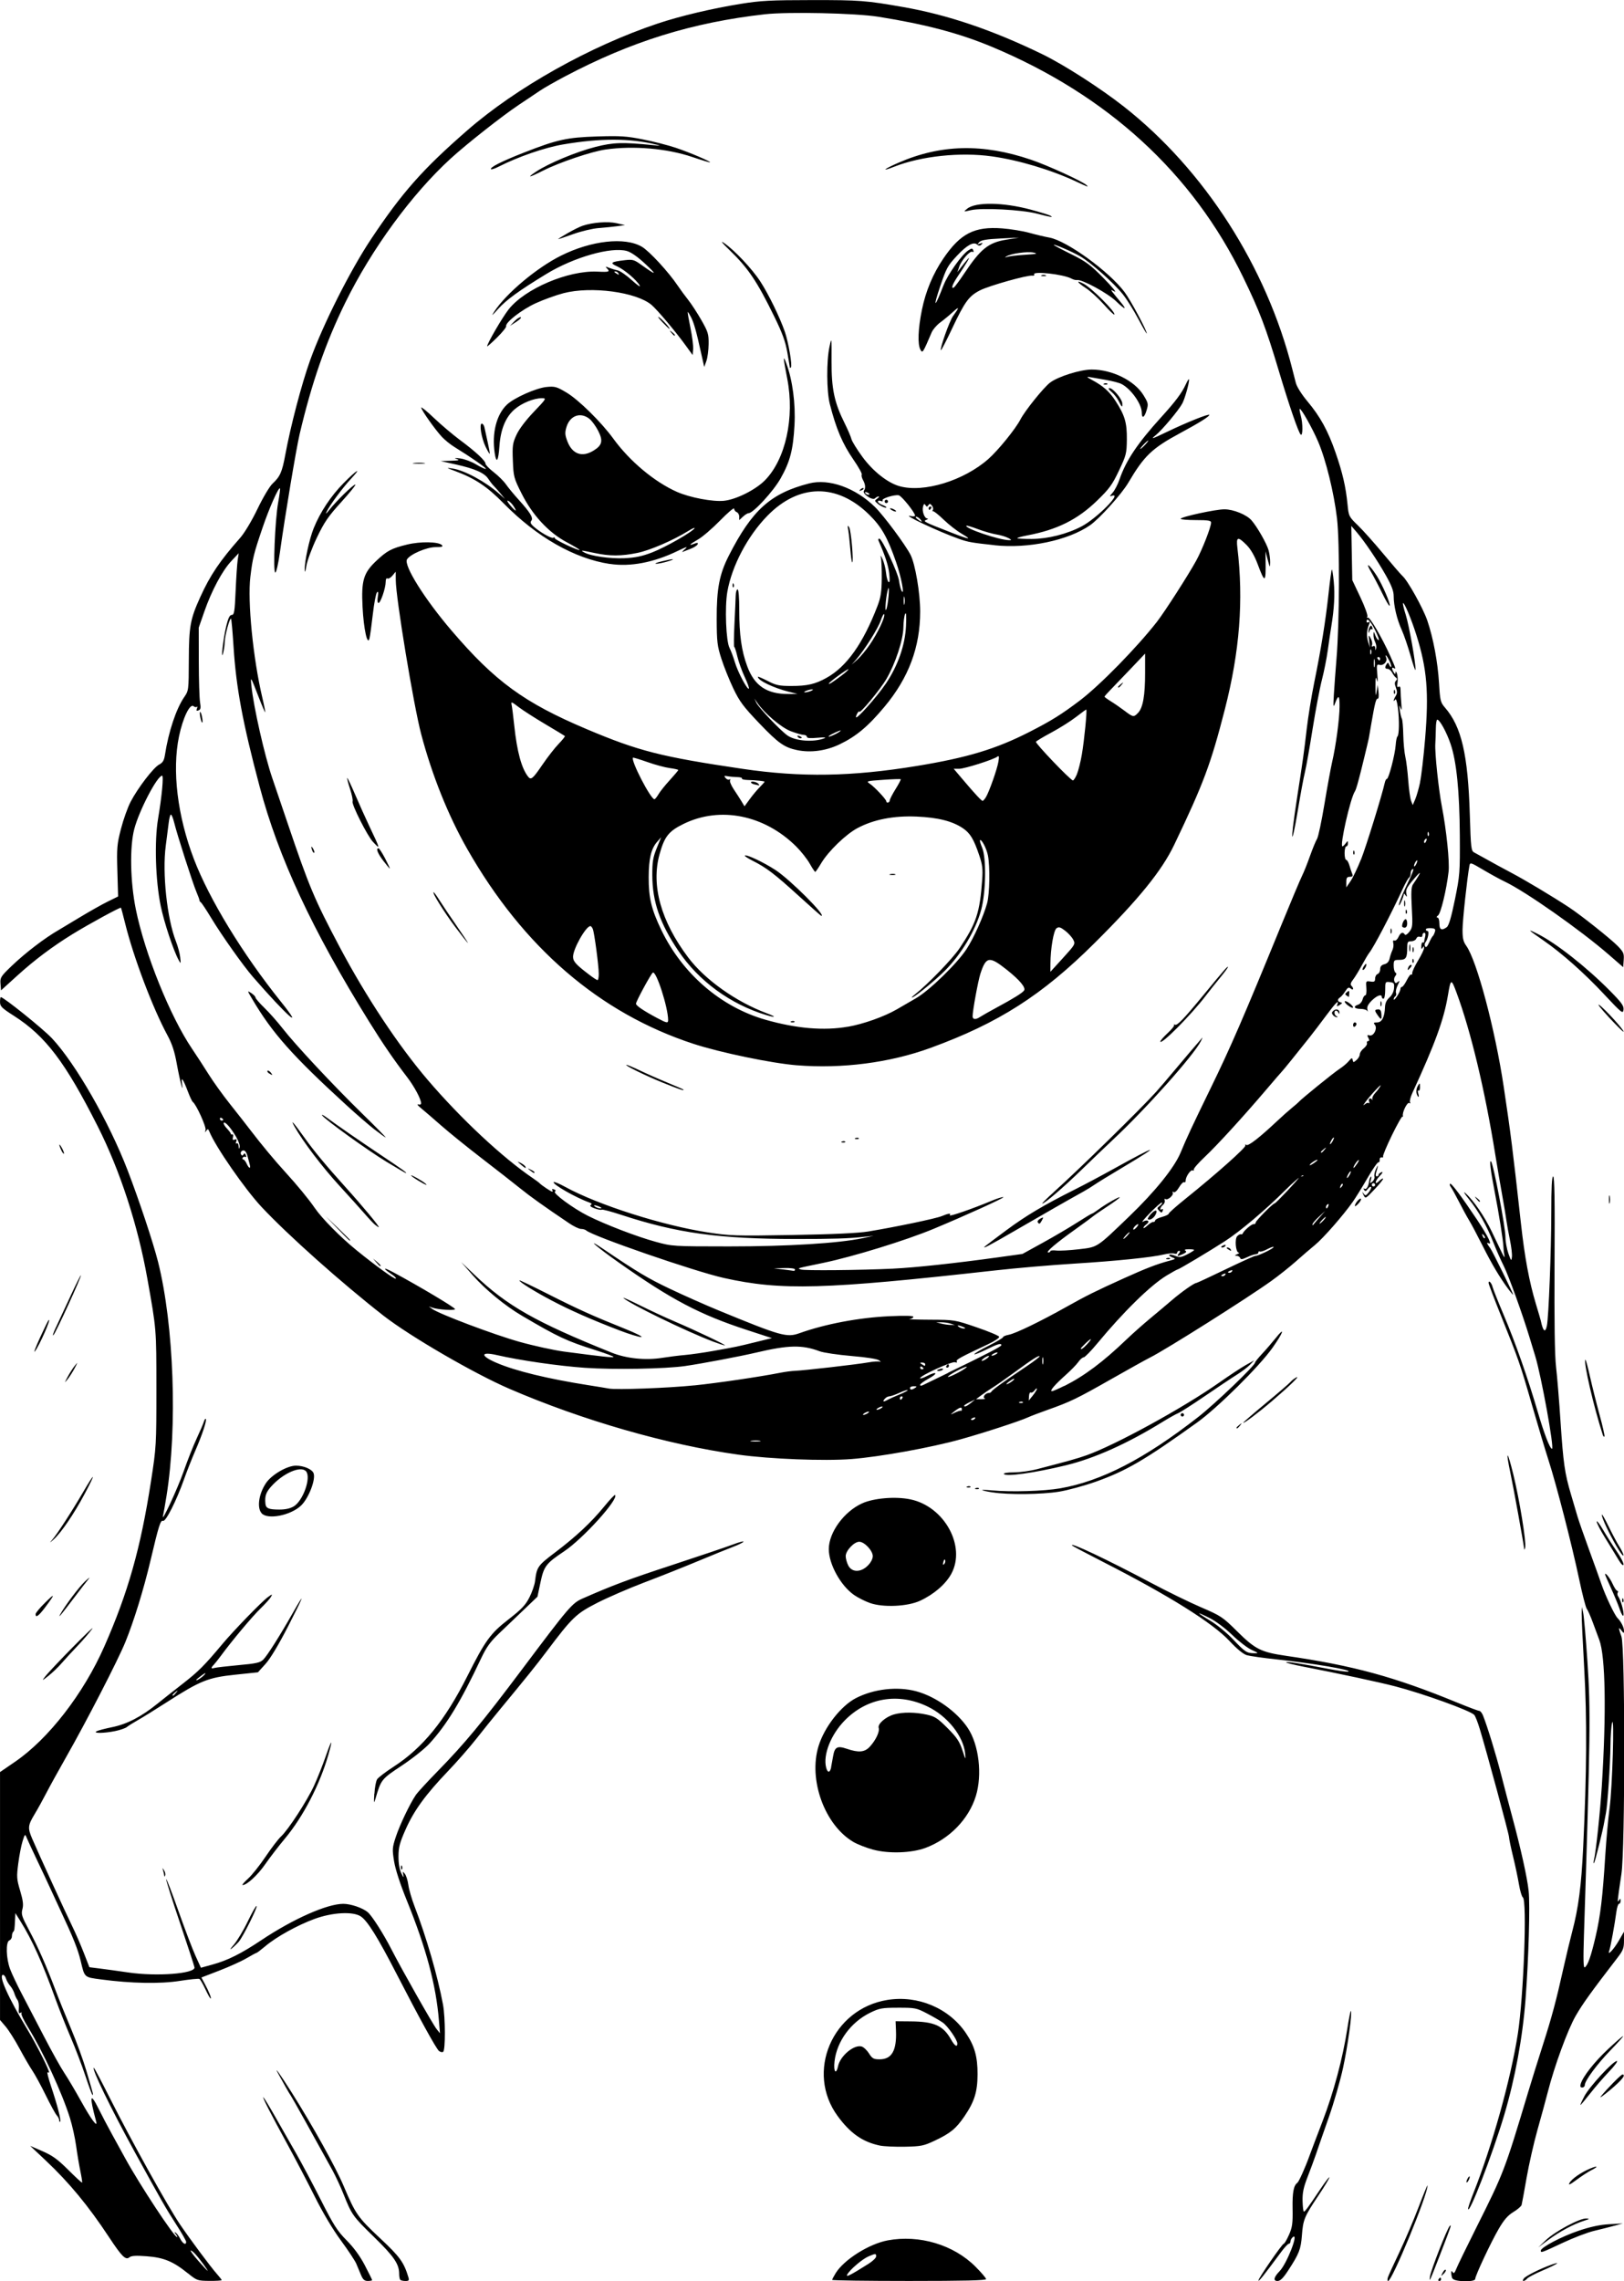 <?xml version="1.0" encoding="UTF-8" standalone="no"?>
<!-- Created with Inkscape (http://www.inkscape.org/) -->

<svg
   width="50.266mm"
   height="70.6mm"
   viewBox="0 0 50.266 70.6"
   version="1.1"
   id="svg10562"
   xml:space="preserve"
   inkscape:version="1.2 (dc2aedaf03, 2022-05-15)"
   sodipodi:docname="Evil snowman.svg"
   xmlns:inkscape="http://www.inkscape.org/namespaces/inkscape"
   xmlns:sodipodi="http://sodipodi.sourceforge.net/DTD/sodipodi-0.dtd"
   xmlns="http://www.w3.org/2000/svg"
   xmlns:svg="http://www.w3.org/2000/svg"
   xmlns:rdf="http://www.w3.org/1999/02/22-rdf-syntax-ns#"
   xmlns:cc="http://creativecommons.org/ns#"
   xmlns:dc="http://purl.org/dc/elements/1.1/"><title
     id="title10596">Evil snowman</title><sodipodi:namedview
     id="namedview10564"
     pagecolor="#ffffff"
     bordercolor="#666666"
     borderopacity="1.0"
     inkscape:showpageshadow="2"
     inkscape:pageopacity="0.0"
     inkscape:pagecheckerboard="0"
     inkscape:deskcolor="#d1d1d1"
     inkscape:document-units="mm"
     showgrid="false"
     inkscape:zoom="0.48819434"
     inkscape:cx="667.76686"
     inkscape:cy="875.67586"
     inkscape:window-width="1920"
     inkscape:window-height="991"
     inkscape:window-x="-9"
     inkscape:window-y="-9"
     inkscape:window-maximized="1"
     inkscape:current-layer="layer1" /><defs
     id="defs10559" /><g
     inkscape:label="Lager 1"
     inkscape:groupmode="layer"
     id="layer1"
     transform="translate(94.375,161.135)"><path
       style="fill:#000000;stroke-width:0.052"
       d="m -88.564,-90.782 c -0.449,-0.364 -0.741,-0.485 -1.268,-0.525 -0.337,-0.026 -0.478,-0.017 -0.538,0.033 -0.115,0.095 -0.234,-0.023 -0.633,-0.628 -0.636,-0.965 -1.233,-1.687 -1.956,-2.368 l -0.482,-0.454 0.384,0.167 c 0.305,0.133 0.468,0.25 0.795,0.577 0.226,0.226 0.419,0.403 0.428,0.393 0.009,-0.009 -0.015,-0.17 -0.054,-0.357 -0.039,-0.187 -0.098,-0.538 -0.131,-0.781 -0.033,-0.243 -0.119,-0.631 -0.192,-0.864 -0.243,-0.777 -0.833,-2.055 -1.293,-2.799 -0.132,-0.213 -0.225,-0.411 -0.207,-0.44 0.019,-0.031 0.006,-0.036 -0.032,-0.012 -0.048,0.03 -0.061,-0.008 -0.049,-0.143 0.009,-0.101 -0.01,-0.215 -0.041,-0.255 -0.031,-0.039 -0.075,-0.13 -0.096,-0.202 -0.021,-0.072 -0.08,-0.178 -0.131,-0.236 -0.051,-0.058 -0.109,-0.158 -0.128,-0.222 -0.02,-0.065 -0.061,-0.118 -0.091,-0.118 -0.157,0 0.155,0.701 0.752,1.69 0.274,0.454 0.671,1.238 0.671,1.326 0,0.015 -0.021,0.013 -0.046,-0.002 -0.026,-0.016 0.022,0.177 0.106,0.429 0.199,0.597 0.32,1.064 0.283,1.1 -0.016,0.016 -0.029,-0.002 -0.029,-0.041 0,-0.039 -0.034,-0.108 -0.076,-0.154 -0.042,-0.046 -0.197,-0.329 -0.343,-0.627 -0.147,-0.299 -0.332,-0.639 -0.412,-0.757 -0.08,-0.118 -0.259,-0.426 -0.398,-0.685 -0.139,-0.259 -0.332,-0.564 -0.428,-0.677 l -0.175,-0.206 v -3.836 -3.836 l 0.466,-0.319 c 1.036,-0.71 2.118,-2.107 2.761,-3.565 0.737,-1.673 1.126,-3.048 1.446,-5.117 0.164,-1.059 0.167,-1.12 0.167,-2.862 -3.95e-4,-1.858 0.003,-1.821 -0.279,-3.403 -0.294,-1.656 -0.845,-3.347 -1.534,-4.712 -1.007,-1.994 -1.617,-2.799 -2.595,-3.425 -0.378,-0.242 -0.432,-0.295 -0.432,-0.428 0,-0.084 0.011,-0.152 0.024,-0.152 0.089,0 1.318,0.989 1.585,1.276 0.732,0.784 1.767,2.59 2.342,4.088 0.357,0.93 0.791,2.236 0.941,2.832 0.491,1.958 0.604,5.11 0.26,7.248 -0.044,0.274 -0.092,0.544 -0.106,0.602 -0.074,0.292 0.444,-0.818 0.635,-1.362 0.121,-0.346 0.303,-0.805 0.404,-1.021 0.101,-0.216 0.2,-0.447 0.221,-0.514 0.021,-0.067 0.049,-0.111 0.063,-0.097 0.039,0.039 -0.109,0.487 -0.322,0.978 -0.106,0.245 -0.264,0.645 -0.351,0.89 -0.233,0.66 -0.566,1.32 -0.649,1.288 -0.079,-0.03 -0.131,0.132 -0.389,1.225 -0.213,0.902 -0.514,1.875 -0.779,2.527 -0.231,0.567 -1.195,2.438 -1.84,3.572 -0.229,0.403 -0.502,0.898 -0.606,1.099 -0.104,0.202 -0.268,0.499 -0.366,0.661 -0.206,0.343 -0.214,0.422 -0.072,0.753 0.195,0.455 1.039,2.3 1.233,2.695 0.106,0.216 0.27,0.593 0.365,0.838 l 0.173,0.445 0.305,0.038 c 0.168,0.021 0.579,0.077 0.914,0.126 0.868,0.125 2.035,0.037 2.035,-0.154 0,-0.028 -0.203,-0.65 -0.45,-1.382 -0.248,-0.732 -0.44,-1.341 -0.427,-1.354 0.013,-0.013 0.183,0.43 0.379,0.985 0.196,0.555 0.432,1.177 0.526,1.383 l 0.17,0.374 0.359,-0.099 c 0.471,-0.13 0.886,-0.337 1.508,-0.753 0.988,-0.66 2.039,-1.126 2.54,-1.126 0.23,0 0.6,0.126 0.755,0.257 0.132,0.111 0.49,0.672 0.738,1.157 0.317,0.62 1.278,2.316 1.394,2.461 l 0.105,0.131 -0.032,-0.393 c -0.091,-1.106 -0.393,-2.235 -0.994,-3.717 -0.207,-0.51 -0.353,-0.96 -0.394,-1.211 -0.06,-0.372 -0.056,-0.425 0.054,-0.759 0.121,-0.367 0.435,-1.025 0.619,-1.295 0.056,-0.083 0.359,-0.412 0.673,-0.733 0.838,-0.856 1.38,-1.51 2.629,-3.174 1.442,-1.921 1.535,-2.03 1.861,-2.174 0.932,-0.41 1.423,-0.594 2.777,-1.038 0.835,-0.274 1.679,-0.559 1.875,-0.633 0.196,-0.074 0.343,-0.113 0.326,-0.086 -0.017,0.027 -0.157,0.097 -0.312,0.155 -0.155,0.058 -0.643,0.257 -1.085,0.441 -0.442,0.185 -1.192,0.483 -1.667,0.663 -0.475,0.18 -1.135,0.466 -1.466,0.635 -0.655,0.336 -0.763,0.44 -1.571,1.512 -0.325,0.431 -0.591,0.762 -1.413,1.757 -0.216,0.261 -0.558,0.685 -0.759,0.942 -0.202,0.257 -0.592,0.703 -0.868,0.991 -0.694,0.725 -1.057,1.222 -1.315,1.806 -0.185,0.417 -0.221,0.553 -0.222,0.838 -5.94e-4,0.218 0.031,0.406 0.089,0.524 0.066,0.134 0.082,0.148 0.062,0.052 -0.026,-0.12 -0.022,-0.123 0.046,-0.038 0.041,0.051 0.09,0.205 0.108,0.342 0.018,0.137 0.103,0.432 0.189,0.655 0.371,0.964 0.718,2.162 0.884,3.049 0.075,0.403 0.078,1.419 0.004,1.464 -0.03,0.019 -0.088,0.006 -0.128,-0.027 -0.089,-0.074 -0.614,-1.028 -1.311,-2.382 -0.583,-1.134 -0.903,-1.648 -1.111,-1.784 -0.242,-0.159 -0.878,-0.124 -1.431,0.079 -0.531,0.195 -1.177,0.553 -1.521,0.843 -0.136,0.114 -0.259,0.208 -0.274,0.208 -0.015,0 -0.152,0.074 -0.305,0.164 -0.152,0.09 -0.53,0.262 -0.839,0.381 l -0.562,0.217 0.108,0.202 c 0.131,0.244 0.211,0.449 0.177,0.449 -0.014,0 -0.087,-0.13 -0.162,-0.289 -0.075,-0.159 -0.157,-0.302 -0.183,-0.317 -0.025,-0.016 -0.299,0.012 -0.609,0.06 -0.607,0.096 -1.506,0.079 -2.442,-0.046 -0.522,-0.07 -0.501,-0.05 -0.626,-0.575 -0.085,-0.356 -0.23,-0.72 -0.622,-1.555 -0.115,-0.245 -0.262,-0.563 -0.327,-0.707 -0.065,-0.144 -0.242,-0.521 -0.393,-0.838 -0.151,-0.317 -0.298,-0.635 -0.328,-0.707 -0.052,-0.127 -0.056,-0.124 -0.128,0.105 -0.041,0.13 -0.101,0.439 -0.133,0.687 -0.054,0.415 -0.05,0.483 0.058,0.846 0.09,0.302 0.106,0.436 0.07,0.57 -0.042,0.155 -0.019,0.229 0.204,0.646 0.281,0.528 0.542,1.12 0.819,1.858 0.103,0.274 0.321,0.815 0.485,1.204 0.164,0.389 0.375,0.966 0.468,1.283 0.224,0.758 0.224,0.759 0.194,0.759 -0.014,0 -0.113,-0.265 -0.22,-0.589 -0.107,-0.324 -0.312,-0.86 -0.454,-1.191 -0.142,-0.331 -0.348,-0.85 -0.458,-1.152 -0.427,-1.181 -0.732,-1.859 -1.108,-2.46 l -0.148,-0.236 -0.009,0.183 c -0.016,0.335 -0.019,0.357 -0.059,0.397 -0.022,0.022 -0.039,0.084 -0.039,0.137 0,0.054 -0.035,0.111 -0.079,0.128 -0.116,0.044 -0.102,0.559 0.024,0.891 0.056,0.148 0.218,0.49 0.359,0.759 0.141,0.269 0.452,0.866 0.691,1.327 0.239,0.461 0.521,0.967 0.628,1.126 0.106,0.158 0.339,0.551 0.517,0.872 0.317,0.572 0.527,0.851 0.465,0.62 -0.212,-0.787 -0.187,-0.918 0.076,-0.389 0.106,0.214 0.297,0.578 0.425,0.808 0.127,0.23 0.309,0.56 0.403,0.733 0.44,0.805 1.513,2.434 1.603,2.434 0.018,0 -1.05e-4,-0.04 -0.04,-0.089 -0.05,-0.061 -0.051,-0.076 -0.006,-0.049 0.036,0.022 0.102,0.109 0.145,0.193 0.08,0.154 0.182,0.206 0.182,0.093 0,-0.033 -0.138,-0.275 -0.307,-0.537 -0.311,-0.481 -0.472,-0.763 -1.277,-2.23 -0.754,-1.374 -1.358,-2.618 -1.271,-2.618 0.013,0 0.238,0.426 0.5,0.948 0.67,1.329 1.778,3.323 2.163,3.895 0.3,0.444 0.959,1.33 1.139,1.53 0.083,0.093 0.152,0.181 0.152,0.196 0,0.015 -0.171,0.026 -0.38,0.024 -0.369,-0.004 -0.387,-0.01 -0.667,-0.237 z m 0.49,-0.27 c -0.207,-0.283 -0.344,-0.432 -0.397,-0.432 -0.025,0 0.078,0.141 0.23,0.314 0.152,0.173 0.284,0.314 0.294,0.314 0.009,0 -0.048,-0.088 -0.127,-0.196 z m 4.874,0.327 c -0.042,-0.101 -0.108,-0.26 -0.148,-0.353 -0.04,-0.094 -0.254,-0.417 -0.477,-0.72 -0.249,-0.338 -0.561,-0.862 -0.81,-1.361 -0.223,-0.446 -0.593,-1.153 -0.821,-1.571 -0.533,-0.973 -0.832,-1.558 -0.763,-1.492 0.03,0.029 0.201,0.311 0.38,0.628 0.179,0.317 0.461,0.811 0.627,1.099 0.165,0.288 0.51,0.936 0.765,1.44 0.398,0.787 0.512,0.964 0.801,1.256 0.222,0.224 0.415,0.488 0.563,0.772 0.124,0.238 0.226,0.444 0.226,0.458 0,0.014 -0.06,0.026 -0.134,0.026 -0.103,0 -0.151,-0.042 -0.209,-0.183 z m 1.215,0.148 c -0.019,-0.019 -0.035,-0.102 -0.035,-0.185 0,-0.304 -0.16,-0.538 -0.781,-1.144 -0.656,-0.64 -0.685,-0.681 -0.942,-1.325 -0.09,-0.227 -0.243,-0.556 -0.34,-0.733 -0.572,-1.042 -1.254,-2.265 -1.289,-2.31 -0.022,-0.029 -0.092,-0.147 -0.156,-0.262 -0.064,-0.115 -0.162,-0.292 -0.219,-0.393 -0.187,-0.33 0.054,0.003 0.398,0.55 0.664,1.054 1.366,2.318 1.614,2.905 0.365,0.864 0.437,0.966 1.129,1.614 0.609,0.57 0.73,0.737 0.871,1.2 0.03,0.099 0.016,0.118 -0.09,0.118 -0.069,0 -0.141,-0.016 -0.161,-0.035 z m 13.367,0.002 c 0,-0.018 0.049,-0.112 0.108,-0.208 0.26,-0.421 1.034,-0.908 1.614,-1.016 0.977,-0.181 2.037,0.136 2.713,0.813 0.181,0.181 0.329,0.355 0.329,0.386 0,0.041 -0.694,0.057 -2.382,0.057 -1.31,0 -2.382,-0.015 -2.382,-0.033 z m 1.139,-0.508 c 0.122,-0.077 0.222,-0.176 0.222,-0.218 0,-0.096 -0.012,-0.096 -0.231,-0.004 -0.192,0.08 -0.581,0.411 -0.663,0.563 -0.053,0.099 0.099,0.022 0.672,-0.34 z m 12.056,0.524 c -0.003,-0.065 0.735,-1.135 0.782,-1.135 0.022,0 0.095,-0.124 0.162,-0.275 0.104,-0.236 0.12,-0.351 0.112,-0.816 -0.009,-0.494 0.032,-0.713 0.147,-0.794 0.046,-0.032 0.24,-0.462 0.366,-0.811 0.052,-0.144 0.239,-0.639 0.416,-1.099 0.342,-0.892 0.624,-1.945 0.766,-2.868 0.048,-0.311 0.098,-0.554 0.11,-0.542 0.046,0.046 -0.096,1.078 -0.243,1.761 -0.084,0.389 -0.284,1.084 -0.446,1.544 -0.162,0.461 -0.338,0.967 -0.391,1.126 -0.054,0.158 -0.171,0.476 -0.261,0.707 -0.127,0.327 -0.161,0.49 -0.155,0.746 0.005,0.18 0.023,0.326 0.04,0.326 0.038,-0.002 0.13,-0.126 0.503,-0.685 0.158,-0.236 0.287,-0.404 0.287,-0.374 0,0.031 -0.155,0.287 -0.345,0.571 -0.431,0.644 -0.469,0.737 -0.506,1.229 -0.032,0.425 -0.086,0.562 -0.423,1.079 -0.158,0.242 -0.245,0.327 -0.332,0.327 -0.141,0 -0.116,-0.117 0.065,-0.303 0.226,-0.232 0.609,-1.22 0.408,-1.053 -0.039,0.033 -0.071,0.092 -0.071,0.131 0,0.04 -0.022,0.072 -0.05,0.072 -0.027,0 -0.133,0.112 -0.234,0.249 -0.55,0.744 -0.707,0.941 -0.709,0.886 z m 4.003,-0.086 c 0.018,-0.057 0.176,-0.404 0.352,-0.772 0.175,-0.368 0.444,-0.999 0.598,-1.402 0.153,-0.403 0.279,-0.708 0.28,-0.678 0.007,0.281 -1.095,2.951 -1.219,2.955 -0.024,5.94e-4 -0.028,-0.045 -0.01,-0.102 z m 1.306,-0.039 c 0.031,-0.199 0.532,-1.481 0.61,-1.558 0.068,-0.067 0.051,-0.018 -0.279,0.837 -0.348,0.899 -0.363,0.93 -0.33,0.721 z m 0.265,0.09 c 0.018,-0.029 0.043,-0.052 0.055,-0.052 0.013,0 0.023,0.024 0.023,0.052 0,0.029 -0.025,0.052 -0.055,0.052 -0.03,0 -0.041,-0.024 -0.023,-0.052 z m 0.424,-0.03 c -0.017,-0.046 -0.031,-0.122 -0.031,-0.17 5.94e-4,-0.067 0.011,-0.071 0.045,-0.018 0.031,0.05 0.063,0.02 0.111,-0.105 0.037,-0.096 0.321,-0.68 0.631,-1.299 0.839,-1.675 0.868,-1.753 1.591,-4.162 0.104,-0.346 0.309,-1.005 0.457,-1.466 0.282,-0.88 0.414,-1.373 0.644,-2.408 0.077,-0.346 0.196,-0.84 0.264,-1.099 0.194,-0.732 0.284,-1.424 0.341,-2.618 0.11,-2.309 0.12,-3.97 0.032,-5.523 -0.046,-0.821 -0.082,-1.586 -0.079,-1.701 l 0.005,-0.209 0.042,0.183 c 0.023,0.101 0.082,0.784 0.132,1.518 0.101,1.497 0.09,2.309 -0.109,8.474 -0.024,0.739 -0.017,1.004 0.026,0.978 0.093,-0.058 0.19,-0.332 0.334,-0.948 0.151,-0.646 0.219,-1.219 0.3,-2.51 0.031,-0.489 0.09,-1.147 0.133,-1.461 0.087,-0.644 0.155,-2.944 0.079,-2.65 -0.026,0.1 -0.049,0.416 -0.051,0.702 -0.005,0.569 -0.091,1.856 -0.14,2.091 -0.017,0.081 -0.039,0.199 -0.049,0.262 -0.04,0.256 -0.29,1.26 -0.32,1.288 -0.018,0.017 -0.018,-0.033 5.94e-4,-0.11 0.061,-0.255 0.189,-1.466 0.24,-2.265 0.144,-2.279 0.114,-4.024 -0.077,-4.531 -0.038,-0.101 -0.128,-0.344 -0.2,-0.539 -0.072,-0.196 -0.157,-0.387 -0.188,-0.425 -0.032,-0.038 -0.139,-0.455 -0.238,-0.926 -0.22,-1.043 -0.699,-2.906 -0.945,-3.669 -0.099,-0.308 -0.333,-1.088 -0.519,-1.734 -0.365,-1.265 -0.403,-1.372 -0.964,-2.77 -0.205,-0.51 -0.373,-0.953 -0.373,-0.985 0,-0.099 0.092,-0.005 0.125,0.129 0.018,0.07 0.172,0.457 0.342,0.859 0.363,0.856 0.745,1.944 1.054,2.999 0.199,0.681 0.378,1.145 0.442,1.145 0.077,0 -0.33,-2.246 -0.518,-2.864 -0.042,-0.138 -0.123,-0.404 -0.18,-0.591 -0.223,-0.735 -0.645,-1.902 -0.794,-2.198 -0.086,-0.171 -0.23,-0.495 -0.318,-0.719 -0.211,-0.535 -0.462,-0.981 -0.765,-1.358 -0.147,-0.183 -0.186,-0.254 -0.098,-0.175 0.24,0.214 0.589,0.722 0.804,1.174 0.111,0.233 0.252,0.529 0.314,0.658 0.062,0.13 0.1,0.177 0.085,0.105 -0.015,-0.072 -0.03,-0.19 -0.032,-0.262 -0.008,-0.209 -0.135,-1.016 -0.278,-1.754 -0.125,-0.646 -0.162,-0.964 -0.107,-0.909 0.073,0.073 0.446,2.035 0.446,2.347 0,0.134 0.041,0.36 0.091,0.502 0.084,0.236 0.093,0.245 0.109,0.108 0.01,-0.082 -0.018,-0.318 -0.061,-0.524 -0.043,-0.206 -0.092,-0.48 -0.11,-0.61 -0.017,-0.13 -0.076,-0.483 -0.131,-0.785 -0.055,-0.302 -0.151,-0.868 -0.214,-1.256 -0.319,-1.987 -0.756,-3.812 -1.196,-5 -0.167,-0.451 -0.181,-0.447 -0.269,0.079 -0.126,0.751 -0.393,1.484 -1.103,3.026 -0.057,0.124 -0.088,0.251 -0.068,0.283 0.021,0.034 0.012,0.043 -0.023,0.021 -0.063,-0.039 -0.226,0.289 -0.199,0.401 0.009,0.035 0.004,0.043 -0.009,0.017 -0.014,-0.026 -0.161,0.232 -0.328,0.574 -0.167,0.342 -0.291,0.641 -0.277,0.664 0.015,0.024 -0.005,0.036 -0.043,0.028 -0.038,-0.008 -0.066,0.026 -0.062,0.075 0.004,0.049 -0.015,0.085 -0.042,0.079 -0.027,-0.006 -0.178,0.213 -0.336,0.486 -0.158,0.274 -0.362,0.603 -0.453,0.733 -0.303,0.429 -0.916,1.128 -1.172,1.338 -0.139,0.114 -0.406,0.343 -0.594,0.511 -0.188,0.167 -0.53,0.439 -0.76,0.604 -0.745,0.534 -3.259,2.122 -3.743,2.364 -0.13,0.065 -0.671,0.366 -1.204,0.669 -1.061,0.604 -1.275,0.707 -1.962,0.95 -0.254,0.09 -0.535,0.197 -0.624,0.238 -0.251,0.115 -1.347,0.473 -2.073,0.676 -0.919,0.257 -2.509,0.545 -3.388,0.613 -0.843,0.065 -2.514,6e-4 -3.496,-0.136 -2.203,-0.306 -4.826,-1.061 -7.091,-2.039 -1.096,-0.473 -3.076,-1.624 -3.894,-2.261 -1.297,-1.012 -2.952,-2.487 -3.773,-3.363 -0.518,-0.553 -1.427,-1.865 -1.618,-2.335 -0.036,-0.088 -0.05,-0.092 -0.097,-0.026 -0.044,0.062 -0.048,0.057 -0.022,-0.023 0.03,-0.093 -0.29,-0.799 -0.394,-0.869 -0.022,-0.015 -0.089,-0.156 -0.149,-0.314 -0.15,-0.396 -0.22,-0.495 -0.186,-0.261 0.055,0.379 -0.064,-0.071 -0.16,-0.602 -0.069,-0.385 -0.146,-0.62 -0.292,-0.89 -0.457,-0.846 -1.049,-2.413 -1.307,-3.457 -0.064,-0.258 -0.122,-0.477 -0.13,-0.487 -0.02,-0.024 -1,0.51 -1.498,0.817 -0.625,0.385 -1.175,0.798 -1.717,1.29 l -0.497,0.451 -0.016,-0.204 c -0.015,-0.191 0.006,-0.226 0.34,-0.547 0.418,-0.402 1.025,-0.867 1.455,-1.114 0.058,-0.033 0.353,-0.21 0.656,-0.394 0.303,-0.183 0.694,-0.404 0.87,-0.49 l 0.319,-0.157 -0.023,-0.785 c -0.021,-0.718 -0.012,-0.83 0.112,-1.309 0.074,-0.288 0.208,-0.664 0.298,-0.836 0.224,-0.43 0.71,-1.063 0.884,-1.153 0.111,-0.058 0.152,-0.125 0.179,-0.299 0.11,-0.715 0.347,-1.427 0.596,-1.788 0.138,-0.2 0.139,-0.212 0.143,-1.152 0.004,-1.041 0.044,-1.261 0.354,-1.944 0.306,-0.675 0.603,-1.116 1.235,-1.832 0.135,-0.153 0.359,-0.527 0.537,-0.897 0.174,-0.361 0.376,-0.7 0.468,-0.785 0.23,-0.213 0.294,-0.357 0.391,-0.886 0.166,-0.9 0.508,-2.201 0.769,-2.928 0.398,-1.108 1.239,-2.779 1.892,-3.759 0.958,-1.437 1.591,-2.152 2.969,-3.354 1.522,-1.328 3.808,-2.61 5.898,-3.309 0.69,-0.231 1.689,-0.468 2.58,-0.611 0.605,-0.098 0.921,-0.114 2.199,-0.115 1.475,-0.001 1.666,0.013 2.827,0.217 1.371,0.24 2.763,0.712 4.293,1.456 0.674,0.327 1.802,1.052 2.53,1.624 2.492,1.959 4.414,4.956 5.214,8.128 0.031,0.122 0.08,0.314 0.109,0.426 0.031,0.118 0.181,0.356 0.357,0.566 0.396,0.472 0.636,0.909 0.871,1.586 0.216,0.621 0.318,1.06 0.371,1.604 0.036,0.368 0.041,0.379 0.325,0.654 0.159,0.154 0.513,0.551 0.788,0.882 0.275,0.331 0.54,0.637 0.589,0.681 0.162,0.142 0.635,0.992 0.767,1.377 0.185,0.542 0.324,1.284 0.364,1.948 0.032,0.534 0.045,0.588 0.183,0.747 0.512,0.589 0.712,1.452 0.769,3.308 0.032,1.053 0.041,1.128 0.139,1.178 0.058,0.03 0.234,0.127 0.393,0.217 0.158,0.09 0.5,0.276 0.759,0.413 0.429,0.227 1.251,0.719 1.78,1.066 0.36,0.236 1.3,0.983 1.509,1.199 0.177,0.183 0.198,0.231 0.183,0.43 l -0.016,0.223 -0.445,-0.387 c -0.881,-0.765 -2.575,-1.955 -3.22,-2.261 -0.144,-0.068 -0.444,-0.233 -0.667,-0.365 -0.39,-0.231 -0.406,-0.236 -0.427,-0.126 -0.07,0.376 -0.211,1.686 -0.213,1.974 -0.001,0.27 0.022,0.374 0.115,0.503 0.328,0.459 0.893,2.585 1.16,4.365 0.215,1.43 0.283,1.974 0.531,4.214 0.118,1.065 0.256,1.811 0.465,2.507 0.079,0.262 0.147,0.495 0.151,0.516 0.069,0.333 0.14,0.392 0.189,0.157 0.055,-0.266 0.135,-2.332 0.136,-3.481 5.2e-5,-0.801 0.017,-1.139 0.058,-1.139 0.042,0 0.054,0.74 0.043,2.683 -0.01,1.814 0.005,2.852 0.046,3.207 0.034,0.288 0.097,1.052 0.139,1.697 0.086,1.293 0.129,1.597 0.324,2.255 0.072,0.245 0.163,0.551 0.201,0.681 0.038,0.13 0.202,0.601 0.365,1.047 0.163,0.446 0.332,0.917 0.376,1.047 0.122,0.358 0.407,0.959 0.497,1.048 0.111,0.111 0.201,0.289 0.201,0.398 0,0.083 -0.007,0.082 -0.077,-0.01 -0.099,-0.13 -0.099,-0.089 -0.002,0.186 0.116,0.33 0.116,6.568 -3.96e-4,7.349 -0.129,0.864 -0.133,0.905 -0.077,0.818 0.043,-0.067 0.05,-0.065 0.051,0.013 3.96e-4,0.05 -0.021,0.092 -0.048,0.092 -0.027,0 -0.064,0.112 -0.082,0.249 -0.051,0.386 -0.183,1.103 -0.221,1.204 -0.067,0.18 0.144,-0.047 0.304,-0.325 l 0.152,-0.264 3.96e-4,0.271 c 3.95e-4,0.233 -0.027,0.307 -0.194,0.524 -0.83,1.079 -1.085,1.434 -1.3,1.807 -0.247,0.428 -0.66,1.556 -0.866,2.366 -0.06,0.234 -0.202,0.755 -0.316,1.158 -0.114,0.403 -0.266,1.075 -0.339,1.492 -0.072,0.418 -0.142,0.794 -0.154,0.838 -0.013,0.043 -0.127,0.141 -0.254,0.218 -0.17,0.103 -0.29,0.24 -0.451,0.516 -0.242,0.414 -0.73,1.453 -0.731,1.556 -0.001,0.105 -0.661,0.089 -0.702,-0.017 z m -21.43,-25.92 c -0.064,-0.012 -0.182,-0.013 -0.262,-7.9e-4 -0.08,0.012 -0.027,0.022 0.117,0.023 0.144,6e-4 0.209,-0.009 0.145,-0.022 z m 6.661,-0.695 c 0.018,-0.03 -0.003,-0.038 -0.049,-0.021 -0.091,0.035 -0.107,0.072 -0.032,0.072 0.027,0 0.064,-0.023 0.081,-0.052 z m -3.324,-0.158 c 0.043,-0.028 0.055,-0.051 0.026,-0.051 -0.029,0 -0.088,0.023 -0.131,0.051 -0.043,0.028 -0.055,0.051 -0.026,0.051 0.029,0 0.088,-0.023 0.131,-0.051 z m 2.89,-0.076 c 0.013,0.013 0.024,-0.01 0.024,-0.052 0,-0.082 -0.083,-0.052 -0.27,0.101 -0.097,0.079 -0.093,0.079 0.059,0.006 0.09,-0.043 0.174,-0.068 0.188,-0.055 z m -2.471,-0.081 c 0.043,-0.028 0.055,-0.051 0.026,-0.051 -0.029,0 -0.088,0.023 -0.131,0.051 -0.043,0.028 -0.055,0.051 -0.026,0.051 0.029,0 0.088,-0.023 0.131,-0.051 z m 2.775,-0.161 0.131,-0.107 -0.17,0.083 c -0.094,0.046 -0.17,0.094 -0.17,0.108 0,0.052 0.083,0.018 0.209,-0.084 z m 1.609,-0.027 c -0.017,-0.017 -0.063,-0.019 -0.1,-0.004 -0.042,0.017 -0.029,0.029 0.032,0.032 0.055,0.002 0.086,-0.01 0.069,-0.028 z m -4.186,-0.071 c 0.05,-0.028 0.215,-0.102 0.367,-0.164 0.152,-0.062 0.266,-0.124 0.254,-0.136 -0.012,-0.013 -0.13,0.026 -0.26,0.086 -0.131,0.06 -0.272,0.108 -0.313,0.108 -0.041,0 -0.104,0.035 -0.14,0.079 -0.075,0.09 -0.039,0.101 0.092,0.028 z m 0.457,-0.054 c 0.018,-0.029 0.007,-0.052 -0.023,-0.052 -0.03,0 -0.055,0.024 -0.055,0.052 0,0.029 0.01,0.052 0.023,0.052 0.013,0 0.038,-0.024 0.055,-0.052 z m 2.55,0.012 c -0.084,-0.028 0.017,-0.169 0.122,-0.169 0.037,0 0.076,-0.02 0.085,-0.044 0.019,-0.047 0.376,-0.304 1.08,-0.777 0.239,-0.16 0.423,-0.303 0.41,-0.316 -0.031,-0.031 -0.218,0.088 -0.792,0.508 -0.259,0.189 -0.554,0.395 -0.654,0.457 -0.101,0.062 -0.259,0.169 -0.352,0.238 l -0.168,0.125 h 0.168 c 0.093,0 0.138,-0.01 0.101,-0.022 z m 1.612,-0.297 c 1.56e-4,-0.027 -0.032,-0.006 -0.07,0.047 -0.039,0.053 -0.092,0.083 -0.118,0.067 -0.026,-0.016 -0.051,0.033 -0.055,0.11 l -0.008,0.139 0.126,-0.157 c 0.069,-0.086 0.126,-0.179 0.126,-0.206 z m 0.852,-0.089 c 0.621,-0.313 1.197,-0.744 1.922,-1.439 0.187,-0.179 0.517,-0.472 0.733,-0.651 0.216,-0.179 0.519,-0.434 0.674,-0.567 0.291,-0.25 0.686,-0.528 0.75,-0.529 0.02,-1.1e-4 0.426,-0.189 0.902,-0.419 0.476,-0.23 0.892,-0.419 0.924,-0.419 0.092,0 0.571,-0.23 0.571,-0.275 0,-0.022 -0.086,0.007 -0.192,0.063 -0.105,0.057 -0.211,0.09 -0.236,0.075 -0.024,-0.015 -0.044,-0.002 -0.044,0.028 0,0.03 -0.035,0.055 -0.077,0.055 -0.042,0 -0.164,0.041 -0.27,0.092 -0.147,0.07 -0.199,0.076 -0.216,0.026 -0.012,-0.036 -0.061,-0.067 -0.109,-0.069 -0.07,-0.003 -0.066,-0.013 0.017,-0.049 0.058,-0.025 0.078,-0.047 0.046,-0.049 -0.093,-0.006 -0.13,-0.425 -0.045,-0.51 0.039,-0.04 0.091,-0.066 0.114,-0.058 0.023,0.008 0.048,-0.003 0.056,-0.024 0.033,-0.088 0.282,-0.3 0.338,-0.289 0.034,0.007 0.062,-0.016 0.064,-0.051 0.002,-0.056 0.531,-0.591 0.585,-0.591 0.037,0 0.751,-0.758 0.752,-0.798 3.95e-4,-0.022 0.042,-0.041 0.092,-0.043 0.05,-0.002 0.065,-0.015 0.031,-0.029 -0.033,-0.014 -0.28,0.196 -0.55,0.465 -0.603,0.603 -1.395,1.272 -1.864,1.575 -0.483,0.311 -1.422,0.872 -1.46,0.872 -0.017,0 -0.172,0.086 -0.344,0.19 -0.501,0.304 -1.327,1.113 -2.149,2.105 -0.195,0.235 -0.383,0.427 -0.419,0.427 -0.036,0 -0.11,0.065 -0.165,0.144 -0.055,0.079 -0.233,0.262 -0.395,0.406 -0.335,0.298 -0.504,0.497 -0.422,0.497 0.031,0 0.203,-0.074 0.382,-0.164 z m 5.063,-4.233 c -0.047,-0.03 -0.054,-0.051 -0.016,-0.052 0.034,-4e-4 0.077,0.023 0.095,0.052 0.04,0.065 0.022,0.065 -0.079,0 z m -0.209,-0.073 c 0,-0.011 0.037,-0.035 0.081,-0.052 0.047,-0.018 0.068,-0.009 0.049,0.021 -0.031,0.05 -0.131,0.074 -0.131,0.031 z m -16.304,4.288 c 0.716,-0.073 2.022,-0.266 2.667,-0.393 0.144,-0.028 0.344,-0.054 0.445,-0.058 0.269,-0.009 1.914,-0.198 2.265,-0.26 0.166,-0.03 0.331,-0.039 0.366,-0.021 0.035,0.018 0.025,0 -0.024,-0.04 -0.056,-0.046 -0.366,-0.096 -0.859,-0.138 -0.424,-0.036 -0.868,-0.102 -0.985,-0.146 -0.545,-0.204 -0.964,-0.195 -1.962,0.04 -0.5,0.118 -1.679,0.341 -2.205,0.417 -0.613,0.088 -2.196,0.117 -3.094,0.055 -0.812,-0.056 -2.014,-0.229 -2.719,-0.392 -0.525,-0.121 -0.536,0.018 -0.018,0.239 0.589,0.252 1.582,0.493 2.847,0.692 0.274,0.043 0.556,0.089 0.628,0.103 0.231,0.044 1.84,-0.016 2.647,-0.099 z m 6.829,0.078 c 0.064,-0.041 0.056,-0.051 -0.039,-0.052 -0.065,-5.9e-4 -0.118,0.023 -0.118,0.052 0,0.066 0.056,0.066 0.157,0 z m 1.021,-0.469 c 1.162,-0.56 1.648,-0.812 1.649,-0.853 5.93e-4,-0.073 -0.112,-0.04 -0.475,0.139 -0.199,0.098 -0.362,0.161 -0.362,0.139 0,-0.021 0.2,-0.139 0.445,-0.262 0.245,-0.123 0.445,-0.242 0.445,-0.265 0,-0.022 0.08,-0.056 0.177,-0.074 0.208,-0.039 0.976,-0.41 1.783,-0.863 0.621,-0.348 0.892,-0.483 1.796,-0.892 0.649,-0.294 1.016,-0.436 1.373,-0.53 0.219,-0.058 0.227,-0.065 0.11,-0.109 -0.069,-0.026 -0.111,-0.062 -0.093,-0.079 0.018,-0.018 0.101,-0.004 0.185,0.031 0.131,0.054 0.184,0.048 0.368,-0.046 0.118,-0.06 0.215,-0.121 0.215,-0.135 0,-0.014 -0.077,-0.025 -0.17,-0.024 -0.107,5.9e-4 -0.145,0.017 -0.103,0.043 0.048,0.031 0.03,0.059 -0.068,0.104 -0.179,0.081 -0.208,0.077 -0.13,-0.017 0.045,-0.054 0.047,-0.079 0.006,-0.079 -0.032,0 -0.059,0.025 -0.059,0.056 0,0.031 -0.041,0.043 -0.092,0.028 -0.05,-0.015 -0.186,-0.005 -0.301,0.023 -0.381,0.093 -1.469,0.205 -2.785,0.287 -0.714,0.044 -1.817,0.139 -2.45,0.21 -5.299,0.593 -6.627,0.63 -8.402,0.235 -0.902,-0.201 -4.066,-1.294 -4.265,-1.473 -0.027,-0.025 -0.099,-0.045 -0.158,-0.045 -0.06,0 -0.226,-0.079 -0.369,-0.176 -0.792,-0.534 -1.197,-0.823 -1.521,-1.085 -0.199,-0.161 -0.736,-0.58 -1.193,-0.932 -0.457,-0.352 -1.023,-0.81 -1.257,-1.017 -0.235,-0.207 -0.509,-0.443 -0.609,-0.524 -0.1,-0.081 -0.141,-0.135 -0.091,-0.119 0.053,0.016 0.091,9.9e-4 0.09,-0.036 -0.002,-0.13 -0.211,-0.521 -0.434,-0.811 -0.416,-0.543 -0.75,-1.031 -1.176,-1.717 -1.761,-2.837 -2.805,-5.077 -3.388,-7.273 -0.526,-1.98 -0.728,-3.065 -0.808,-4.338 -0.029,-0.457 -0.063,-0.842 -0.077,-0.856 -0.039,-0.039 -0.189,0.507 -0.195,0.715 -0.003,0.103 -0.025,0.257 -0.049,0.344 -0.082,0.3 0.005,-0.46 0.094,-0.825 0.063,-0.259 0.109,-0.353 0.173,-0.353 0.075,0 0.091,-0.1 0.119,-0.746 0.018,-0.41 0.047,-0.84 0.064,-0.955 l 0.031,-0.209 -0.226,0.241 c -0.282,0.299 -0.611,0.915 -0.838,1.566 l -0.173,0.497 0.002,1.047 c 0.001,0.576 0.019,1.145 0.039,1.264 0.029,0.174 0.02,0.223 -0.047,0.249 -0.063,0.024 -0.076,0.01 -0.049,-0.058 0.019,-0.05 0.018,-0.074 -0.002,-0.053 -0.02,0.021 -0.067,0.013 -0.103,-0.018 -0.112,-0.093 -0.331,0.36 -0.45,0.931 -0.22,1.058 -0.05,2.464 0.46,3.799 0.474,1.241 1.511,2.941 2.689,4.409 0.772,0.962 0.183,0.441 -0.862,-0.762 -0.307,-0.354 -0.965,-1.283 -1.295,-1.829 -0.148,-0.245 -0.29,-0.459 -0.316,-0.477 -0.026,-0.018 -0.046,-0.047 -0.044,-0.065 0.002,-0.018 -0.041,-0.136 -0.095,-0.262 -0.111,-0.26 -0.595,-1.765 -0.687,-2.141 -0.034,-0.137 -0.079,-0.249 -0.101,-0.249 -0.022,0 -0.052,0.112 -0.068,0.249 -0.016,0.137 -0.057,0.461 -0.092,0.72 -0.112,0.836 0.04,2.256 0.316,2.957 0.059,0.15 0.118,0.37 0.131,0.49 0.023,0.208 0.021,0.212 -0.047,0.087 -0.164,-0.3 -0.45,-1.163 -0.556,-1.675 -0.162,-0.788 -0.199,-2.004 -0.081,-2.703 0.117,-0.695 0.176,-1.328 0.124,-1.328 -0.149,0 -0.71,1.073 -0.861,1.649 -0.146,0.555 -0.125,1.634 0.048,2.487 0.28,1.377 1.06,3.31 1.741,4.317 0.136,0.2 0.365,0.554 0.51,0.785 0.145,0.232 0.442,0.645 0.66,0.919 0.218,0.274 0.513,0.65 0.656,0.838 0.307,0.403 0.743,0.928 1.045,1.257 0.378,0.414 0.741,0.855 0.924,1.123 0.22,0.323 0.792,0.903 1.297,1.313 0.585,0.476 1.184,0.909 1.214,0.877 0.015,-0.016 -0.03,-0.067 -0.101,-0.115 -0.324,-0.218 -0.308,-0.259 0.031,-0.077 0.782,0.42 1.903,1.088 1.903,1.135 0,0.052 -0.529,0.018 -0.707,-0.046 l -0.105,-0.037 0.105,0.077 c 0.214,0.157 1.911,0.797 2.696,1.017 0.446,0.125 1.071,0.262 1.387,0.304 1.167,0.154 1.504,0.191 1.529,0.166 0.014,-0.014 -0.23,-0.107 -0.543,-0.206 -0.915,-0.29 -1.157,-0.403 -2.296,-1.073 -0.519,-0.305 -1.13,-0.808 -1.515,-1.246 l -0.362,-0.413 0.415,0.396 c 1.006,0.96 1.885,1.459 4.242,2.408 0.453,0.182 1.049,0.244 1.567,0.161 0.2,-0.032 0.518,-0.072 0.705,-0.088 0.187,-0.016 0.588,-0.074 0.89,-0.128 0.705,-0.126 0.72,-0.129 1.306,-0.273 l 0.494,-0.121 -0.77,-0.251 c -1.467,-0.479 -2.336,-0.936 -3.981,-2.096 -0.669,-0.471 -1.053,-0.807 -0.478,-0.418 1.06,0.718 1.378,0.908 2.064,1.235 0.42,0.2 1.104,0.504 1.522,0.676 1.93,0.794 2.103,0.842 2.498,0.701 0.797,-0.285 1.836,-0.481 2.777,-0.525 0.486,-0.022 0.746,-0.016 0.746,0.018 0,0.029 -0.053,0.06 -0.118,0.069 -0.065,0.009 0.224,0.019 0.641,0.021 0.756,0.004 0.762,0.005 1.437,0.236 0.373,0.127 0.686,0.259 0.696,0.292 0.01,0.033 -0.142,0.136 -0.338,0.228 -0.891,0.419 -1.008,0.484 -0.975,0.537 0.022,0.035 0.002,0.043 -0.052,0.023 -0.092,-0.035 -1.082,0.415 -1.082,0.493 0,0.024 0.094,-0.004 0.208,-0.064 0.313,-0.163 0.368,-0.092 0.059,0.076 -0.147,0.08 -0.267,0.168 -0.267,0.196 0,0.031 0.035,0.033 0.092,0.005 0.05,-0.025 0.398,-0.194 0.772,-0.374 z m -0.34,-0.074 c 0,-0.011 0.047,-0.032 0.105,-0.048 0.058,-0.015 0.092,-0.006 0.075,0.02 -0.028,0.046 -0.18,0.069 -0.18,0.027 z m 0.288,-0.137 c 0.018,-0.029 0.043,-0.052 0.055,-0.052 0.013,0 0.023,0.024 0.023,0.052 0,0.029 -0.025,0.052 -0.055,0.052 -0.03,0 -0.041,-0.024 -0.023,-0.052 z m -7.224,-0.755 c -0.829,-0.314 -2.601,-1.176 -2.775,-1.35 -0.029,-0.029 0.207,0.077 0.524,0.235 0.317,0.158 0.8,0.382 1.073,0.498 0.634,0.27 1.613,0.736 1.544,0.736 -0.029,-5e-5 -0.194,-0.054 -0.366,-0.119 z m -2.879,-0.339 c -0.868,-0.332 -1.541,-0.628 -2.12,-0.934 -0.534,-0.282 -0.995,-0.569 -0.995,-0.621 0,-0.014 0.395,0.175 0.877,0.419 0.93,0.471 1.383,0.676 2.395,1.082 0.346,0.139 0.569,0.252 0.497,0.253 -0.072,6e-4 -0.366,-0.089 -0.654,-0.199 z m -7.544,-2.113 -0.1,-0.118 0.118,0.1 c 0.111,0.094 0.142,0.136 0.1,0.136 -0.01,0 -0.063,-0.053 -0.118,-0.118 z m 24.469,-0.127 c 0.038,-0.015 0.083,-0.013 0.1,0.004 0.017,0.017 -0.014,0.03 -0.069,0.028 -0.061,-0.003 -0.073,-0.015 -0.032,-0.032 z m -25.67,-0.92 -0.365,-0.38 0.38,0.365 c 0.209,0.201 0.38,0.372 0.38,0.38 0,0.038 -0.055,-0.013 -0.394,-0.365 z m 1.173,-0.107 c -0.047,-0.035 -0.188,-0.184 -0.314,-0.33 -0.126,-0.146 -0.482,-0.541 -0.791,-0.878 -0.532,-0.579 -1.137,-1.376 -1.397,-1.839 -0.146,-0.259 -0.03,-0.129 0.31,0.347 0.292,0.409 0.671,0.866 1.254,1.512 0.541,0.599 1.089,1.259 1.043,1.255 -0.011,-9.9e-4 -0.058,-0.031 -0.104,-0.066 z m 1.328,-1.375 c -0.122,-0.073 -0.222,-0.146 -0.222,-0.161 0,-0.028 0.353,0.172 0.442,0.251 0.09,0.08 0.006,0.045 -0.22,-0.09 z m -0.982,-0.582 c -0.574,-0.347 -1.92,-1.317 -1.995,-1.439 -0.022,-0.035 0.038,-0.006 0.134,0.064 0.32,0.237 1.018,0.719 1.704,1.178 0.653,0.436 0.808,0.548 0.756,0.546 -0.013,-5.9e-4 -0.283,-0.157 -0.599,-0.349 z m -0.371,-0.999 c -0.175,-0.137 -0.563,-0.472 -0.862,-0.746 -1.681,-1.537 -2.304,-2.238 -2.927,-3.296 -0.155,-0.263 -0.155,-0.264 -0.026,-0.18 0.071,0.047 0.13,0.108 0.13,0.137 0,0.029 0.125,0.173 0.277,0.321 0.152,0.148 0.406,0.434 0.563,0.636 0.394,0.506 1.545,1.738 2.456,2.629 0.419,0.409 0.749,0.745 0.735,0.746 -0.014,5.9e-4 -0.169,-0.111 -0.345,-0.247 z m -3.266,-1.738 c -0.042,-0.027 -0.063,-0.062 -0.047,-0.079 0.017,-0.017 0.06,0.006 0.097,0.05 0.076,0.091 0.061,0.1 -0.05,0.029 z m -2.122,-10.996 c -0.02,-0.09 -0.025,-0.175 -0.012,-0.189 0.013,-0.013 0.039,0.051 0.058,0.143 0.044,0.218 0.001,0.261 -0.046,0.046 z m 25.184,20.464 c 0.02,-0.032 -0.026,-0.017 -0.102,0.033 -0.076,0.05 -0.137,0.1 -0.137,0.112 0,0.038 0.202,-0.084 0.239,-0.144 z m -1.626,-0.265 c 0.144,-0.085 0.203,-0.139 0.131,-0.12 -0.072,0.019 -0.249,0.104 -0.393,0.189 -0.144,0.085 -0.203,0.139 -0.131,0.12 0.072,-0.019 0.249,-0.104 0.393,-0.189 z m -1.178,-0.067 c 0,-0.013 -0.024,-0.038 -0.052,-0.055 -0.029,-0.018 -0.052,-0.007 -0.052,0.023 0,0.03 0.024,0.055 0.052,0.055 0.029,0 0.052,-0.01 0.052,-0.023 z m 0.052,-0.134 c 0,-0.029 -0.041,-0.052 -0.092,-0.051 -0.078,5.9e-4 -0.08,0.008 -0.013,0.051 0.099,0.064 0.105,0.064 0.105,0 z m 3.648,-0.196 c -0.013,-0.05 -0.024,-0.009 -0.024,0.092 0,0.101 0.011,0.142 0.024,0.092 0.013,-0.05 0.013,-0.133 0,-0.183 z m -1.734,0.015 c 0.056,-0.042 0.078,-0.077 0.049,-0.077 -0.029,0 -0.098,0.035 -0.154,0.077 -0.056,0.042 -0.078,0.077 -0.049,0.077 0.029,0 0.098,-0.035 0.154,-0.077 z m 0.285,-0.133 c 0.043,-0.028 0.055,-0.051 0.026,-0.051 -0.029,0 -0.088,0.023 -0.131,0.051 -0.043,0.028 -0.055,0.051 -0.026,0.051 0.029,0 0.088,-0.023 0.131,-0.051 z m 2.803,-0.296 c 0.18,-0.194 0.16,-0.226 -0.029,-0.045 -0.086,0.083 -0.157,0.158 -0.157,0.167 0,0.048 0.072,9.8e-4 0.186,-0.122 z m -3.824,-0.542 c -0.144,-0.062 -0.227,-0.062 -0.131,0 0.043,0.028 0.114,0.05 0.157,0.048 0.052,-0.002 0.043,-0.018 -0.026,-0.048 z m -0.393,-0.105 c -0.072,-0.023 -0.202,-0.042 -0.288,-0.041 l -0.157,9.9e-4 0.157,0.04 c 0.086,0.022 0.216,0.04 0.288,0.041 l 0.131,9.9e-4 z m 8.507,-1.518 c 0.018,-0.03 -0.003,-0.038 -0.049,-0.021 -0.091,0.035 -0.107,0.072 -0.032,0.072 0.027,0 0.064,-0.023 0.081,-0.052 z m 0.209,-0.105 c 0.018,-0.03 -0.003,-0.038 -0.049,-0.021 -0.091,0.035 -0.107,0.072 -0.032,0.072 0.027,0 0.064,-0.023 0.081,-0.052 z m -13.532,-0.053 c 0,-0.03 -0.138,-0.049 -0.327,-0.044 l -0.327,0.009 0.288,0.035 c 0.158,0.019 0.306,0.039 0.327,0.044 0.022,0.005 0.039,-0.015 0.039,-0.044 z m 3.049,-0.026 c 0.661,-0.031 1.923,-0.167 3.199,-0.344 l 0.793,-0.11 0.628,-0.346 c 0.346,-0.19 0.823,-0.471 1.062,-0.624 0.239,-0.153 0.446,-0.278 0.462,-0.278 0.015,0 0.103,-0.056 0.194,-0.124 0.223,-0.166 0.664,-0.417 0.664,-0.379 0,0.017 -0.171,0.143 -0.38,0.28 -0.209,0.137 -0.405,0.273 -0.437,0.301 -0.032,0.029 -0.289,0.217 -0.571,0.419 -0.586,0.418 -0.919,0.703 -0.824,0.705 0.036,8e-4 0.065,-0.017 0.065,-0.04 0,-0.023 0.083,-0.032 0.184,-0.02 0.101,0.012 0.412,-0.006 0.691,-0.038 0.6,-0.071 0.544,-0.034 1.568,-1.019 0.8,-0.769 1.396,-1.509 1.587,-1.969 0.197,-0.474 0.353,-0.809 0.928,-1.989 0.624,-1.28 1.009,-2.169 2.184,-5.039 0.303,-0.741 0.596,-1.436 0.65,-1.544 0.054,-0.108 0.165,-0.385 0.246,-0.615 0.082,-0.23 0.179,-0.467 0.217,-0.526 0.037,-0.059 0.14,-0.542 0.228,-1.073 0.088,-0.531 0.196,-1.119 0.239,-1.306 0.117,-0.504 0.229,-1.341 0.23,-1.723 9.9e-4,-0.35 -0.034,-0.373 -0.14,-0.092 -0.054,0.144 -0.059,0.107 -0.036,-0.279 0.015,-0.245 0.051,-0.739 0.081,-1.099 0.094,-1.117 0.103,-3.601 0.016,-4.345 -0.093,-0.794 -0.344,-1.816 -0.585,-2.379 -0.179,-0.418 -0.534,-1.047 -0.57,-1.01 -0.011,0.011 0.004,0.1 0.032,0.199 0.07,0.245 0.068,0.663 -0.002,0.592 -0.072,-0.072 -0.356,-0.899 -0.68,-1.983 -0.397,-1.328 -0.593,-1.841 -1.099,-2.883 -1.562,-3.22 -4.2,-5.638 -7.784,-7.135 -1.002,-0.418 -2.046,-0.695 -3.508,-0.928 -0.706,-0.113 -2.794,-0.158 -3.515,-0.077 -2.252,0.255 -4.135,0.841 -6.186,1.924 -0.302,0.16 -0.644,0.354 -0.759,0.432 -0.115,0.078 -0.419,0.281 -0.675,0.452 -0.507,0.338 -1.61,1.207 -2.098,1.653 -1.206,1.101 -2.454,2.807 -3.269,4.468 -0.607,1.238 -1.038,2.48 -1.411,4.066 -0.107,0.456 -0.451,2.518 -0.612,3.669 -0.047,0.338 -0.111,0.615 -0.141,0.615 -0.076,0 -0.009,-1.635 0.089,-2.171 0.042,-0.229 0.067,-0.426 0.056,-0.437 -0.043,-0.043 -0.336,0.619 -0.54,1.221 -0.272,0.8 -0.308,0.944 -0.377,1.522 -0.091,0.753 0.085,2.526 0.37,3.734 0.057,0.242 0.097,0.446 0.089,0.454 -0.008,0.008 -0.093,-0.19 -0.19,-0.44 -0.267,-0.69 -0.268,-0.692 -0.236,-0.376 0.065,0.643 0.406,2.153 0.645,2.851 0.138,0.404 0.351,1.029 0.472,1.389 0.669,1.978 0.831,2.363 1.618,3.848 0.815,1.537 1.818,3.049 2.725,4.11 1.028,1.201 2.303,2.393 3.25,3.037 0.101,0.069 0.195,0.139 0.209,0.156 0.046,0.054 0.355,0.262 0.391,0.262 0.019,0 0.02,-0.023 0.002,-0.052 -0.019,-0.03 0.004,-0.038 0.054,-0.019 0.055,0.021 0.065,0.045 0.029,0.068 -0.078,0.048 0.565,0.521 1.018,0.749 0.542,0.272 1.519,0.647 2.102,0.806 0.51,0.14 0.529,0.141 2.268,0.142 1.809,0.001 3.409,-0.098 4.136,-0.255 l 0.34,-0.074 -0.288,0.032 c -0.481,0.053 -0.971,0.068 -2.12,0.067 -2.395,-0.002 -3.682,-0.181 -5.417,-0.751 -0.302,-0.099 -0.567,-0.169 -0.589,-0.155 -0.022,0.014 -0.123,-0.005 -0.223,-0.041 -0.117,-0.042 -0.16,-0.08 -0.119,-0.105 0.044,-0.027 0.032,-0.05 -0.04,-0.076 -0.423,-0.15 -1.164,-0.574 -1.106,-0.633 0.016,-0.016 0.178,0.052 0.359,0.151 1.016,0.557 3.006,1.191 4.413,1.407 0.685,0.105 0.856,0.111 2.618,0.08 1.269,-0.022 2.036,-0.058 2.347,-0.109 0.879,-0.146 2.093,-0.4 2.274,-0.476 0.212,-0.088 0.293,-0.097 0.248,-0.025 -0.033,0.053 0.724,-0.209 1.282,-0.444 0.178,-0.075 0.348,-0.128 0.377,-0.118 0.047,0.016 -1.184,0.575 -2.157,0.98 -0.862,0.359 -2.487,0.86 -3.416,1.054 -0.868,0.181 -0.811,0.164 -0.692,0.206 0.109,0.038 1.83,0.022 2.865,-0.027 z m 2.843,-0.698 c 0.027,-0.024 0.321,-0.245 0.652,-0.491 0.607,-0.451 1.159,-0.778 2.12,-1.26 0.288,-0.144 0.83,-0.433 1.205,-0.641 1.351,-0.751 1.518,-0.782 0.298,-0.056 -0.412,0.245 -0.812,0.491 -0.89,0.546 -0.078,0.055 -0.235,0.152 -0.35,0.216 -0.48,0.266 -1.207,0.681 -2.081,1.189 -0.842,0.489 -1.094,0.62 -0.953,0.496 z m 1.622,-0.739 c -0.017,-0.027 0.019,-0.076 0.079,-0.109 0.101,-0.054 0.105,-0.05 0.052,0.05 -0.065,0.121 -0.087,0.131 -0.131,0.059 z m 0.496,-0.931 c 0.772,-0.692 2.719,-2.6 3.168,-3.102 0.116,-0.13 0.328,-0.377 0.471,-0.549 0.258,-0.31 0.909,-1.076 0.957,-1.126 0.014,-0.014 -0.005,0.033 -0.042,0.105 -0.23,0.449 -1.701,2.097 -2.736,3.064 -0.208,0.194 -0.637,0.606 -0.954,0.914 -0.564,0.549 -1.145,1.048 -1.219,1.048 -0.02,-1.6e-4 0.139,-0.159 0.355,-0.352 z m -16.206,-0.671 c -0.098,-0.078 -0.097,-0.079 0.016,-0.024 0.065,0.031 0.118,0.068 0.118,0.081 0,0.04 -0.027,0.029 -0.134,-0.057 z m -0.292,-0.183 c -0.117,-0.102 -0.118,-0.105 -0.009,-0.052 0.063,0.031 0.129,0.079 0.147,0.108 0.051,0.083 -0.005,0.061 -0.138,-0.056 z m 9.944,-0.713 c 0.038,-0.015 0.083,-0.013 0.1,0.004 0.017,0.017 -0.014,0.03 -0.069,0.028 -0.061,-0.003 -0.073,-0.015 -0.032,-0.032 z m 0.419,-0.105 c 0.038,-0.015 0.083,-0.013 0.1,0.004 0.017,0.017 -0.014,0.03 -0.069,0.028 -0.061,-0.003 -0.073,-0.015 -0.032,-0.032 z m -5.958,-1.711 c -0.556,-0.226 -1.217,-0.55 -1.131,-0.555 0.026,-0.001 0.214,0.078 0.419,0.176 0.205,0.098 0.584,0.266 0.843,0.372 0.259,0.107 0.481,0.203 0.493,0.214 0.06,0.056 -0.125,-0.005 -0.624,-0.208 z m 4.136,-0.542 c -0.777,-0.063 -2.367,-0.393 -3.193,-0.663 -2.907,-0.95 -5.27,-2.985 -7.005,-6.033 -0.588,-1.032 -1.089,-2.282 -1.424,-3.55 -0.235,-0.889 -0.783,-4.208 -0.787,-4.765 l -0.002,-0.265 -0.101,0.122 c -0.056,0.067 -0.126,0.107 -0.155,0.088 -0.032,-0.02 -0.054,0.023 -0.054,0.104 0,0.19 -0.158,0.654 -0.222,0.654 -0.032,0 -0.041,-0.076 -0.022,-0.192 0.023,-0.139 0.015,-0.176 -0.026,-0.135 -0.031,0.032 -0.089,0.336 -0.128,0.676 -0.039,0.34 -0.085,0.678 -0.104,0.75 -0.062,0.242 -0.179,-0.289 -0.214,-0.972 -0.042,-0.818 0.027,-1.053 0.42,-1.425 0.336,-0.318 0.477,-0.393 0.961,-0.51 0.408,-0.099 0.967,-0.09 1.074,0.017 0.048,0.048 0.003,0.062 -0.197,0.063 -0.274,0.001 -0.78,0.218 -0.881,0.377 -0.114,0.18 0.537,1.222 1.375,2.203 1.349,1.578 2.249,2.235 4.189,3.055 1.602,0.677 2.302,0.855 4.821,1.227 1.812,0.267 3.38,0.241 5.392,-0.089 1.562,-0.256 2.447,-0.523 3.481,-1.05 0.679,-0.346 1.003,-0.548 1.571,-0.979 0.62,-0.471 1.761,-1.637 2.382,-2.433 0.238,-0.306 0.968,-1.442 1.215,-1.892 0.188,-0.343 0.461,-1.041 0.461,-1.181 0,-0.06 -0.096,-0.075 -0.471,-0.075 -0.259,0 -0.471,-0.018 -0.471,-0.039 4.4e-5,-0.06 1.083,-0.295 1.356,-0.294 0.28,9.9e-4 0.685,0.166 0.838,0.342 0.175,0.201 0.47,0.719 0.527,0.925 0.029,0.106 0.051,0.275 0.049,0.375 -0.004,0.175 -0.008,0.171 -0.075,-0.079 l -0.07,-0.262 0.004,0.262 c 0.01,0.729 -0.018,0.744 -0.247,0.131 -0.096,-0.256 -0.214,-0.461 -0.341,-0.589 -0.271,-0.273 -0.327,-0.258 -0.286,0.079 0.196,1.63 0.073,3.213 -0.389,5.013 -0.434,1.691 -0.657,2.287 -1.567,4.188 -0.382,0.799 -1.094,1.677 -2.462,3.037 -1.625,1.616 -2.977,2.48 -5.084,3.248 -1.256,0.458 -2.733,0.649 -4.136,0.536 z m 1.583,-1.192 c 0.483,-0.084 1.126,-0.313 1.517,-0.539 0.136,-0.079 0.405,-0.235 0.598,-0.347 0.416,-0.242 1.266,-1.069 1.56,-1.519 0.224,-0.342 0.525,-1.014 0.636,-1.418 0.079,-0.287 0.093,-1.128 0.026,-1.477 -0.041,-0.214 -0.2,-0.519 -0.246,-0.473 -0.012,0.013 0.017,0.115 0.065,0.227 0.136,0.318 0.119,1.386 -0.03,1.932 -0.174,0.637 -0.615,1.373 -1.127,1.884 -0.283,0.282 -0.841,0.743 -0.986,0.815 -0.064,0.032 -0.034,-0.008 0.067,-0.088 0.412,-0.327 1.163,-1.105 1.38,-1.429 0.517,-0.773 0.626,-1.1 0.698,-2.113 0.024,-0.337 0.009,-0.467 -0.09,-0.759 -0.169,-0.502 -0.28,-0.686 -0.503,-0.838 -0.325,-0.221 -0.772,-0.334 -1.433,-0.363 -0.711,-0.031 -1.334,0.09 -1.836,0.358 -0.36,0.192 -0.902,0.717 -1.122,1.088 -0.086,0.146 -0.169,0.265 -0.183,0.266 -0.014,5.9e-4 -0.091,-0.115 -0.171,-0.257 -0.08,-0.142 -0.268,-0.38 -0.419,-0.53 -0.983,-0.976 -2.351,-1.251 -3.48,-0.701 -0.464,0.226 -0.596,0.391 -0.748,0.939 -0.268,0.962 0.041,2.076 0.887,3.199 0.519,0.688 1.479,1.37 2.426,1.723 0.309,0.115 0.298,0.151 -0.017,0.056 -1.101,-0.332 -2.089,-1.054 -2.715,-1.986 -0.572,-0.85 -0.803,-1.521 -0.806,-2.338 -0.001,-0.418 0.02,-0.552 0.136,-0.838 l 0.138,-0.34 -0.127,0.145 c -0.183,0.209 -0.257,0.519 -0.259,1.085 -0.003,0.643 0.084,1.006 0.395,1.649 0.652,1.35 1.844,2.376 3.216,2.768 0.959,0.274 1.811,0.347 2.551,0.217 z m -1.75,-0.168 c 0.038,-0.015 0.083,-0.013 0.1,0.004 0.017,0.017 -0.014,0.03 -0.069,0.028 -0.061,-0.003 -0.073,-0.015 -0.032,-0.032 z m 0.221,-3.891 c -0.738,-0.671 -0.993,-0.866 -1.417,-1.079 -0.147,-0.074 -0.256,-0.146 -0.243,-0.16 0.046,-0.046 0.58,0.206 0.951,0.448 0.453,0.296 1.577,1.419 1.419,1.419 -0.011,0 -0.331,-0.283 -0.711,-0.629 z m 2.839,-0.664 c 0.051,-0.013 0.122,-0.012 0.157,0.002 0.035,0.014 -0.006,0.025 -0.093,0.024 -0.086,-9.9e-4 -0.115,-0.013 -0.064,-0.026 z m -6.872,4.517 c 0,-0.391 -0.369,-1.534 -0.474,-1.469 -0.057,0.035 -0.521,0.891 -0.521,0.961 0,0.061 0.236,0.22 0.654,0.443 0.3,0.159 0.341,0.167 0.341,0.065 z m 9.66,-0.101 c 0.057,-0.038 0.29,-0.17 0.518,-0.293 0.505,-0.271 0.796,-0.453 0.84,-0.524 0.057,-0.091 -0.138,-0.324 -0.536,-0.64 -0.541,-0.43 -0.64,-0.415 -0.816,0.12 -0.072,0.221 -0.242,1.147 -0.242,1.321 0,0.103 0.098,0.11 0.237,0.015 z m -11.807,-1.33 c -5.94e-4,-0.247 -0.135,-1.265 -0.184,-1.387 -0.02,-0.05 -0.053,-0.092 -0.074,-0.092 -0.141,0 -0.545,0.718 -0.538,0.956 0.004,0.144 0.097,0.244 0.53,0.571 0.103,0.078 0.205,0.143 0.227,0.145 0.022,0.002 0.039,-0.085 0.039,-0.193 z m 14.685,-1.06 c -0.04,-0.077 -0.153,-0.202 -0.252,-0.277 -0.147,-0.112 -0.195,-0.126 -0.265,-0.074 -0.089,0.066 -0.185,0.625 -0.188,1.098 l -0.002,0.25 0.39,-0.428 c 0.379,-0.417 0.388,-0.432 0.317,-0.569 z m -9.698,-4.723 c 0.079,-0.078 0.144,-0.151 0.144,-0.162 0,-0.022 -0.229,-0.046 -0.532,-0.056 -0.105,-0.003 -0.18,-0.024 -0.167,-0.046 0.013,-0.022 -0.054,-0.041 -0.149,-0.043 -0.095,-0.002 -0.229,-0.014 -0.298,-0.027 -0.106,-0.02 -0.115,-0.011 -0.06,0.056 0.036,0.043 0.09,0.064 0.12,0.045 0.031,-0.019 0.039,-0.009 0.019,0.024 -0.019,0.032 0.033,0.159 0.116,0.283 0.083,0.124 0.192,0.292 0.241,0.374 l 0.09,0.149 0.166,-0.227 c 0.091,-0.125 0.231,-0.291 0.31,-0.369 z m -0.157,-0.078 c -0.065,-0.013 -0.118,-0.042 -0.118,-0.067 0,-0.054 0.2,-0.006 0.239,0.057 0.016,0.025 0.021,0.043 0.012,0.039 -0.009,-0.004 -0.069,-0.017 -0.134,-0.03 z m 4.176,0.495 c 5.93e-4,-0.036 0.082,-0.195 0.18,-0.352 0.098,-0.158 0.17,-0.295 0.16,-0.306 -0.01,-0.01 -0.258,-0.002 -0.55,0.019 -0.512,0.036 -0.527,0.041 -0.405,0.122 0.146,0.097 0.508,0.484 0.509,0.543 3.96e-4,0.068 0.105,0.042 0.106,-0.026 z m 2.973,-0.095 c 0.102,-0.164 0.357,-0.887 0.392,-1.113 0.024,-0.152 0.016,-0.188 -0.032,-0.15 -0.112,0.09 -1.013,0.377 -1.185,0.377 h -0.168 l 0.277,0.327 c 0.372,0.44 0.583,0.667 0.618,0.667 0.016,0 0.06,-0.049 0.097,-0.108 z m -10.13,-0.099 c 0.05,-0.085 0.208,-0.283 0.352,-0.439 0.143,-0.157 0.26,-0.296 0.26,-0.31 0,-0.014 -0.119,-0.041 -0.264,-0.06 -0.145,-0.019 -0.457,-0.103 -0.693,-0.187 -0.236,-0.083 -0.436,-0.144 -0.445,-0.135 -0.077,0.077 0.547,1.286 0.664,1.286 0.019,0 0.076,-0.069 0.126,-0.154 z m 12.95,-0.618 c 0.045,-0.108 0.115,-0.385 0.154,-0.615 0.076,-0.446 0.168,-1.387 0.135,-1.387 -0.011,0 -0.153,0.104 -0.316,0.23 -0.163,0.127 -0.503,0.341 -0.754,0.476 -0.252,0.135 -0.471,0.266 -0.486,0.291 -0.028,0.045 1.061,1.184 1.143,1.196 0.023,0.003 0.079,-0.082 0.124,-0.19 z m -16.537,-0.304 c 0.155,-0.228 0.379,-0.515 0.497,-0.637 0.118,-0.122 0.204,-0.231 0.192,-0.242 -0.013,-0.012 -0.285,-0.176 -0.605,-0.366 -0.32,-0.189 -0.692,-0.428 -0.826,-0.53 -0.223,-0.171 -0.241,-0.176 -0.217,-0.068 0.014,0.065 0.051,0.353 0.081,0.64 0.085,0.808 0.227,1.33 0.433,1.587 0.086,0.107 0.146,0.056 0.445,-0.385 z m 18.434,-1.6 c 0.148,-0.159 0.214,-0.537 0.214,-1.228 v -0.602 l -0.432,0.455 c -0.238,0.25 -0.52,0.545 -0.628,0.655 -0.108,0.11 -0.196,0.21 -0.196,0.223 0,0.013 0.088,0.078 0.196,0.144 0.108,0.066 0.298,0.198 0.423,0.292 0.267,0.203 0.288,0.206 0.423,0.06 z m -0.623,-0.798 c 0,-0.011 0.041,-0.052 0.092,-0.092 0.083,-0.065 0.085,-0.063 0.02,0.02 -0.068,0.087 -0.111,0.115 -0.111,0.072 z m 1.309,10.972 c 0,-0.027 0.104,-0.145 0.23,-0.262 0.127,-0.117 0.215,-0.23 0.196,-0.251 -0.019,-0.021 -0.009,-0.024 0.023,-0.006 0.069,0.039 0.274,-0.174 0.89,-0.923 0.627,-0.762 0.751,-0.905 0.753,-0.862 7.91e-4,0.02 -0.112,0.173 -0.25,0.34 -0.138,0.167 -0.334,0.414 -0.436,0.548 -0.446,0.589 -1.407,1.556 -1.407,1.415 z m -21.819,-3.537 c -0.347,-0.462 -0.734,-1.081 -0.675,-1.081 0.015,0 0.097,0.112 0.182,0.249 0.086,0.137 0.323,0.49 0.527,0.785 0.204,0.295 0.363,0.537 0.353,0.537 -0.01,0 -0.185,-0.22 -0.387,-0.49 z m -2.234,-2.057 c -0.175,-0.229 -0.235,-0.386 -0.146,-0.385 0.022,2e-4 0.113,0.142 0.203,0.314 0.09,0.173 0.156,0.314 0.146,0.314 -0.009,0 -0.101,-0.109 -0.203,-0.243 z m -2.195,-0.309 c -0.051,-0.132 -0.036,-0.166 0.026,-0.059 0.031,0.052 0.045,0.107 0.031,0.12 -0.013,0.013 -0.039,-0.014 -0.057,-0.061 z m 1.878,-0.273 c -0.173,-0.183 -0.667,-1.161 -0.632,-1.251 0.014,-0.037 -0.021,-0.212 -0.079,-0.389 -0.058,-0.177 -0.097,-0.329 -0.088,-0.339 0.01,-0.01 0.121,0.222 0.247,0.516 0.126,0.294 0.324,0.734 0.44,0.979 0.345,0.728 0.346,0.733 0.112,0.484 z m 28.474,-0.458 c 0.019,-0.173 0.081,-0.609 0.137,-0.969 0.168,-1.076 0.207,-1.355 0.289,-2.066 0.043,-0.373 0.148,-1.021 0.233,-1.44 0.214,-1.053 0.349,-1.89 0.442,-2.744 0.043,-0.4 0.089,-0.737 0.102,-0.75 0.013,-0.013 0.04,0.158 0.061,0.379 0.037,0.399 0.013,0.833 -0.078,1.386 -0.026,0.158 -0.075,0.487 -0.108,0.731 -0.033,0.244 -0.115,0.656 -0.182,0.916 -0.067,0.26 -0.196,0.944 -0.288,1.52 -0.091,0.576 -0.198,1.177 -0.237,1.335 -0.039,0.158 -0.134,0.665 -0.21,1.126 -0.141,0.85 -0.225,1.148 -0.161,0.576 z m -15.345,-2.382 c -0.4,-0.085 -0.584,-0.215 -1.17,-0.828 -0.495,-0.518 -0.612,-0.675 -0.806,-1.08 -0.124,-0.261 -0.291,-0.674 -0.369,-0.919 -0.129,-0.401 -0.143,-0.523 -0.146,-1.23 -0.003,-0.938 0.083,-1.388 0.377,-1.965 0.719,-1.41 1.293,-1.927 2.483,-2.232 0.616,-0.158 1.433,0.134 2.039,0.729 0.275,0.271 0.942,1.168 1.102,1.483 0.145,0.287 0.297,1.179 0.297,1.75 0,1.103 -0.355,2.052 -1.104,2.949 -0.508,0.609 -0.875,0.916 -1.387,1.162 -0.422,0.203 -0.9,0.268 -1.317,0.18 z m 0.85,-0.371 c 0.06,-0.024 -0.035,-0.029 -0.222,-0.012 -0.228,0.021 -0.327,0.013 -0.327,-0.029 0,-0.033 -0.045,-0.06 -0.1,-0.06 -0.055,0 -0.235,-0.052 -0.401,-0.115 -0.294,-0.113 -0.813,-0.553 -1.036,-0.88 l -0.089,-0.131 0.062,0.131 c 0.073,0.153 0.734,0.85 0.961,1.012 0.247,0.177 0.823,0.218 1.153,0.084 z m -0.837,-0.048 c -0.018,-0.03 0.003,-0.038 0.049,-0.021 0.091,0.035 0.107,0.072 0.032,0.072 -0.027,0 -0.064,-0.023 -0.081,-0.052 z m 1.18,-0.081 c 0.085,-0.044 0.154,-0.092 0.154,-0.106 0,-0.023 -0.308,0.118 -0.362,0.166 -0.053,0.047 0.066,0.013 0.208,-0.06 z m 1.548,-1.552 c 0.38,-0.566 0.601,-1.2 0.628,-1.797 0.014,-0.319 0.005,-0.437 -0.028,-0.366 -0.027,0.058 -0.051,0.243 -0.053,0.411 -0.005,0.387 -0.247,1.124 -0.526,1.602 -0.189,0.324 -0.838,1.105 -0.84,1.011 -3.95e-4,-0.022 -0.024,-0.005 -0.052,0.038 -0.028,0.043 -0.05,0.102 -0.05,0.131 0.002,0.098 0.65,-0.629 0.92,-1.03 z m -2.99,0.248 c -0.495,-0.126 -0.968,-0.354 -0.968,-0.467 0,-0.014 0.136,0.044 0.302,0.129 0.261,0.135 0.359,0.156 0.729,0.156 0.496,10e-4 0.745,-0.056 1.097,-0.253 0.621,-0.346 1.13,-1.064 1.571,-2.213 0.106,-0.275 0.132,-0.44 0.136,-0.864 0.003,-0.288 -0.01,-0.582 -0.029,-0.654 -0.02,-0.077 5.93e-4,-0.055 0.051,0.052 0.047,0.101 0.097,0.296 0.111,0.433 0.014,0.137 0.05,0.265 0.079,0.283 0.036,0.022 0.042,-0.068 0.018,-0.272 -0.03,-0.253 -0.123,-0.539 -0.329,-1.007 -0.016,-0.036 -0.006,-0.065 0.023,-0.065 0.085,0 0.579,1.056 0.612,1.309 0.017,0.13 0.054,0.271 0.081,0.314 0.099,0.154 -0.015,-0.441 -0.171,-0.89 -0.269,-0.776 -0.451,-1.096 -0.837,-1.476 -0.992,-0.974 -2.171,-0.962 -3.145,0.032 -0.615,0.628 -1.104,1.554 -1.244,2.359 -0.082,0.473 -0.041,1.528 0.068,1.734 0.044,0.084 0.118,0.282 0.165,0.44 0.089,0.304 0.387,0.867 0.434,0.82 0.015,-0.015 -0.043,-0.177 -0.129,-0.36 -0.086,-0.183 -0.188,-0.467 -0.227,-0.632 -0.038,-0.164 -0.082,-0.299 -0.097,-0.299 -0.015,4e-5 -0.012,-0.312 0.006,-0.694 0.019,-0.382 0.036,-0.782 0.039,-0.89 0.003,-0.108 0.029,-0.196 0.058,-0.196 0.032,0 0.052,0.245 0.052,0.631 0,0.777 0.07,1.273 0.248,1.751 0.223,0.601 0.604,0.858 1.271,0.856 l 0.288,-8e-4 -0.262,-0.067 z m -1.75,-3.306 c 0.003,-0.061 0.015,-0.073 0.032,-0.032 0.015,0.038 0.013,0.083 -0.004,0.1 -0.017,0.017 -0.03,-0.013 -0.028,-0.069 z m 3.644,-1.108 c -0.018,-0.223 -0.046,-0.488 -0.064,-0.589 -0.026,-0.151 -0.021,-0.167 0.029,-0.088 0.059,0.093 0.144,1.083 0.093,1.083 -0.014,0 -0.04,-0.183 -0.058,-0.406 z m -1.214,4.384 c 0.066,-0.028 0.076,-0.045 0.026,-0.045 -0.043,0 -0.126,0.02 -0.183,0.045 -0.066,0.028 -0.076,0.045 -0.026,0.045 0.043,0 0.126,-0.02 0.183,-0.045 z m 0.928,-0.463 c 0.136,-0.102 0.238,-0.195 0.226,-0.206 -0.022,-0.022 -0.605,0.404 -0.605,0.443 0,0.034 0.101,-0.029 0.378,-0.237 z m 0.888,-0.968 c 0.245,-0.358 0.478,-0.847 0.448,-0.938 -0.012,-0.035 -0.06,0.05 -0.107,0.188 -0.085,0.251 -0.503,0.913 -0.764,1.212 l -0.137,0.157 0.176,-0.157 c 0.097,-0.086 0.27,-0.294 0.384,-0.462 z m 0.582,-1.501 c 0.017,-0.187 0.011,-0.293 -0.011,-0.236 -0.06,0.15 -0.118,0.75 -0.064,0.654 0.025,-0.043 0.058,-0.232 0.075,-0.419 z m 0.492,0.04 c -0.013,-0.065 -0.023,-0.024 -0.024,0.091 -5.94e-4,0.115 0.01,0.168 0.023,0.118 0.013,-0.05 0.014,-0.144 9.89e-4,-0.209 z m -18.563,-0.851 c -0.01,-0.251 0.141,-0.953 0.276,-1.288 0.202,-0.501 0.531,-0.997 0.927,-1.399 0.412,-0.418 0.587,-0.518 0.223,-0.127 -0.258,0.277 -0.65,0.807 -0.746,1.008 -0.044,0.092 -0.019,0.076 0.081,-0.052 0.214,-0.273 0.738,-0.785 0.804,-0.785 0.032,0 -0.162,0.241 -0.43,0.537 -0.411,0.452 -0.53,0.627 -0.762,1.112 -0.151,0.317 -0.295,0.705 -0.321,0.864 -0.029,0.181 -0.049,0.23 -0.053,0.131 z m 9.443,-0.185 c -1.094,-0.166 -2.26,-0.831 -3.285,-1.874 -0.522,-0.531 -0.886,-0.772 -1.52,-1.008 -0.266,-0.099 -0.268,-0.101 -0.064,-0.072 0.362,0.051 1.025,0.409 1.439,0.777 l 0.183,0.163 -0.128,-0.157 c -0.071,-0.086 -0.165,-0.192 -0.209,-0.236 -0.044,-0.043 -0.123,-0.144 -0.175,-0.224 -0.12,-0.186 -0.412,-0.316 -1.005,-0.448 l -0.471,-0.105 0.314,-0.01 c 0.25,-0.008 0.287,-0.019 0.183,-0.055 -0.095,-0.033 -0.066,-0.037 0.105,-0.017 0.13,0.016 0.351,0.098 0.491,0.183 0.141,0.085 0.276,0.148 0.302,0.14 0.042,-0.014 -0.442,-0.352 -0.98,-0.684 -0.117,-0.072 -0.288,-0.211 -0.378,-0.307 -0.207,-0.221 -0.639,-0.832 -0.639,-0.905 -5.1e-5,-0.03 0.178,0.114 0.395,0.322 0.218,0.207 0.577,0.511 0.798,0.676 0.488,0.361 0.796,0.647 0.796,0.737 0,0.037 0.115,0.156 0.255,0.264 0.14,0.108 0.311,0.278 0.38,0.378 0.069,0.099 0.244,0.311 0.389,0.471 0.361,0.398 0.464,0.568 0.395,0.652 -0.04,0.049 -0.024,0.095 0.062,0.173 0.192,0.175 0.562,0.388 0.616,0.354 0.028,-0.017 0.05,-0.01 0.05,0.017 0,0.048 0.734,0.394 0.766,0.361 0.009,-0.009 -0.17,-0.117 -0.399,-0.239 -0.564,-0.301 -1.064,-0.841 -1.402,-1.517 -0.233,-0.465 -0.246,-0.514 -0.265,-1.003 -0.019,-0.463 -0.008,-0.543 0.111,-0.802 0.081,-0.177 0.287,-0.451 0.536,-0.711 0.394,-0.413 0.401,-0.424 0.25,-0.424 -0.249,0 -0.616,0.149 -0.84,0.341 -0.278,0.238 -0.436,0.618 -0.472,1.136 -0.033,0.474 -0.095,0.568 -0.147,0.22 -0.092,-0.614 0.054,-1.191 0.378,-1.498 0.225,-0.213 0.907,-0.516 1.23,-0.547 0.255,-0.024 0.31,-0.009 0.615,0.173 0.376,0.225 1.078,0.916 1.451,1.43 0.505,0.695 1.273,1.337 1.967,1.644 0.401,0.177 1.108,0.311 1.454,0.276 0.377,-0.039 0.978,-0.339 1.268,-0.633 0.641,-0.65 0.925,-1.941 0.692,-3.145 -0.131,-0.676 -0.136,-0.762 -0.027,-0.468 0.191,0.513 0.287,1.243 0.251,1.903 -0.042,0.77 -0.136,1.13 -0.432,1.654 -0.227,0.401 -0.847,1.073 -0.99,1.073 -0.032,0 -0.11,0.048 -0.173,0.107 l -0.115,0.107 v -0.108 c 0,-0.06 -0.035,-0.122 -0.079,-0.139 -0.043,-0.017 -0.079,-0.065 -0.079,-0.108 0,-0.043 -0.194,0.121 -0.432,0.365 -0.238,0.244 -0.544,0.507 -0.681,0.586 -0.272,0.157 -0.32,0.21 -0.12,0.134 0.097,-0.037 0.122,-0.033 0.103,0.018 -0.014,0.036 -0.113,0.1 -0.22,0.141 -0.107,0.041 -0.218,0.085 -0.247,0.096 -0.029,0.011 0.006,-0.03 0.079,-0.092 0.1,-0.086 0.044,-0.071 -0.236,0.064 -0.738,0.357 -1.461,0.494 -2.094,0.398 z m 1.314,-0.359 c 0.406,-0.157 1.238,-0.631 1.309,-0.747 0.02,-0.032 -0.067,0.006 -0.194,0.084 -0.47,0.291 -1.184,0.6 -1.576,0.68 -0.501,0.102 -0.852,0.103 -1.324,0.003 -0.429,-0.091 -0.449,-0.092 -0.325,-0.02 0.194,0.113 0.803,0.201 1.246,0.181 0.34,-0.016 0.55,-0.06 0.864,-0.181 z m -4.297,-1.436 c -0.047,-0.072 -0.122,-0.145 -0.167,-0.162 -0.045,-0.017 -0.015,0.047 0.069,0.145 0.171,0.201 0.225,0.211 0.098,0.018 z m 2.474,-1.71 c 0.274,-0.167 0.307,-0.304 0.149,-0.615 -0.074,-0.145 -0.197,-0.314 -0.274,-0.374 -0.276,-0.217 -0.601,-0.099 -0.708,0.257 -0.052,0.173 -0.047,0.244 0.029,0.443 0.151,0.394 0.452,0.503 0.803,0.289 z m 2.106,3.427 c 0.158,-0.04 0.311,-0.07 0.34,-0.069 0.105,0.007 -0.37,0.141 -0.497,0.141 -0.072,-2e-4 -0.001,-0.033 0.157,-0.072 z m 10.313,-0.503 c -0.707,-0.076 -0.819,-0.096 -1.099,-0.194 -0.618,-0.217 -1.81,-0.779 -1.505,-0.709 0.079,0.018 0.143,0.013 0.142,-0.012 -0.004,-0.099 -0.419,-0.615 -0.507,-0.63 -0.142,-0.024 -0.536,0.102 -0.5,0.159 0.018,0.029 -0.005,0.037 -0.056,0.017 -0.048,-0.018 -0.087,-0.01 -0.087,0.019 0,0.029 0.059,0.074 0.131,0.102 0.072,0.027 0.131,0.061 0.131,0.076 0,0.043 -0.177,-0.034 -0.278,-0.121 -0.091,-0.078 -0.091,-0.085 -0.003,-0.149 0.051,-0.037 0.069,-0.067 0.04,-0.067 -0.029,0 -0.078,0.026 -0.111,0.059 -0.078,0.078 -0.405,-0.145 -0.343,-0.234 0.058,-0.083 0.048,-0.195 -0.03,-0.336 -0.036,-0.065 -0.052,-0.14 -0.037,-0.166 0.016,-0.026 -0.1,-0.233 -0.257,-0.461 -0.341,-0.494 -0.536,-0.955 -0.732,-1.723 -0.1,-0.393 -0.106,-1.329 -0.01,-1.772 0.066,-0.308 0.068,-0.298 0.064,0.445 -0.004,0.858 0.085,1.282 0.407,1.926 0.096,0.193 0.189,0.411 0.207,0.483 0.017,0.073 0.171,0.322 0.341,0.554 0.328,0.448 0.783,0.807 1.152,0.909 0.749,0.208 1.987,-0.172 2.747,-0.843 0.304,-0.269 0.839,-0.928 0.992,-1.223 0.14,-0.271 0.717,-0.988 0.917,-1.14 0.249,-0.189 0.937,-0.405 1.292,-0.405 0.63,0 1.322,0.343 1.598,0.791 0.15,0.244 0.157,0.275 0.099,0.468 -0.07,0.234 -0.15,0.273 -0.15,0.073 0,-0.264 -0.334,-0.734 -0.628,-0.885 -0.072,-0.037 -0.296,-0.095 -0.497,-0.129 -0.202,-0.034 -0.425,-0.073 -0.497,-0.086 -0.097,-0.017 -0.076,0.006 0.079,0.089 0.346,0.186 0.536,0.354 0.722,0.638 0.295,0.451 0.365,0.687 0.359,1.204 -0.005,0.435 -0.02,0.492 -0.245,0.967 -0.207,0.437 -0.298,0.561 -0.679,0.93 -0.606,0.586 -1.235,0.899 -2.162,1.074 -0.181,0.034 -0.318,0.073 -0.304,0.087 0.014,0.013 0.215,0.023 0.448,0.022 0.504,-0.003 1.092,-0.152 1.544,-0.39 0.473,-0.249 1.282,-1.069 0.931,-0.943 -0.073,0.026 -0.068,0.007 0.025,-0.096 0.064,-0.071 0.162,-0.258 0.216,-0.417 0.202,-0.587 0.558,-1.117 1.298,-1.932 0.436,-0.48 0.63,-0.74 0.75,-1.002 0.057,-0.125 0.104,-0.193 0.104,-0.149 7.91e-4,0.122 -0.133,0.593 -0.209,0.735 -0.115,0.215 -0.625,0.824 -0.829,0.988 -0.164,0.132 -0.114,0.117 0.352,-0.107 0.614,-0.296 1.317,-0.577 1.313,-0.525 -0.003,0.051 -0.322,0.249 -0.904,0.563 -0.87,0.469 -1.114,0.702 -1.604,1.535 -0.206,0.351 -0.897,1.118 -1.187,1.318 -0.681,0.47 -1.914,0.728 -2.952,0.617 z m 0.419,-0.224 c -0.072,-0.039 -0.237,-0.088 -0.366,-0.109 -0.13,-0.021 -0.386,-0.095 -0.571,-0.164 -0.184,-0.069 -0.344,-0.117 -0.354,-0.107 -0.076,0.076 1.002,0.443 1.317,0.448 0.091,0.002 0.088,-0.007 -0.026,-0.069 z m -1.444,-0.135 c -0.146,-0.085 -0.393,-0.278 -0.55,-0.429 -0.156,-0.151 -0.303,-0.269 -0.327,-0.261 -0.024,0.007 -0.028,-0.012 -0.009,-0.043 0.019,-0.031 0.005,-0.091 -0.031,-0.135 -0.052,-0.063 -0.074,-0.065 -0.109,-0.011 -0.036,0.055 -0.052,0.055 -0.089,-0.002 -0.034,-0.053 -0.052,-0.042 -0.075,0.045 -0.037,0.142 0.042,0.364 0.132,0.369 0.037,0.002 0.021,0.021 -0.034,0.043 -0.111,0.043 -0.069,0.064 0.807,0.405 0.551,0.214 0.627,0.219 0.284,0.019 z m -1.017,-0.785 c 0,-0.029 0.025,-0.052 0.055,-0.052 0.03,0 0.041,0.024 0.023,0.052 -0.018,0.029 -0.043,0.052 -0.055,0.052 -0.013,0 -0.023,-0.024 -0.023,-0.052 z m -0.262,0.34 c -0.036,-0.043 -0.092,-0.078 -0.124,-0.077 -0.032,9.9e-4 -0.013,0.036 0.043,0.079 0.131,0.099 0.164,0.098 0.082,-0.002 z m -1.571,-0.78 c 0,-0.011 -0.037,-0.035 -0.081,-0.052 -0.047,-0.018 -0.068,-0.009 -0.049,0.021 0.031,0.05 0.131,0.074 0.131,0.031 z m 8.533,-1.524 c 0.068,-0.072 0.111,-0.131 0.097,-0.131 -0.014,0 -0.082,0.059 -0.149,0.131 -0.068,0.072 -0.111,0.131 -0.097,0.131 0.014,0 0.082,-0.059 0.149,-0.131 z m -7.853,2.016 c -0.043,-0.028 -0.055,-0.051 -0.026,-0.051 0.029,0 0.088,0.023 0.131,0.051 0.043,0.028 0.055,0.051 0.026,0.051 -0.029,0 -0.088,-0.023 -0.131,-0.051 z m -0.209,-0.262 c 0,-0.029 0.024,-0.052 0.052,-0.052 0.029,0 0.052,0.024 0.052,0.052 0,0.029 -0.024,0.052 -0.052,0.052 -0.029,0 -0.052,-0.024 -0.052,-0.052 z m -0.747,-0.373 c 0.036,-0.036 0.078,-0.052 0.094,-0.036 0.016,0.016 -0.013,0.045 -0.065,0.065 -0.075,0.028 -0.081,0.022 -0.029,-0.029 z m -13.819,-0.817 c 0.094,-0.012 0.235,-0.011 0.314,5.9e-4 0.079,0.012 0.002,0.021 -0.171,0.021 -0.173,-4e-4 -0.237,-0.01 -0.143,-0.022 z m 2.217,-0.498 c -0.132,-0.273 -0.206,-0.72 -0.119,-0.72 0.032,0 0.069,0.053 0.082,0.118 0.013,0.065 0.058,0.271 0.1,0.458 0.042,0.187 0.071,0.347 0.062,0.356 -0.008,0.009 -0.064,-0.087 -0.125,-0.212 z m 19.596,-1.414 c -0.046,-0.094 -0.147,-0.223 -0.224,-0.288 -0.091,-0.077 -0.112,-0.117 -0.061,-0.117 0.105,0.001 0.383,0.331 0.393,0.466 0.011,0.149 -0.01,0.137 -0.109,-0.062 z m -0.452,-0.546 c 0.038,-0.015 0.083,-0.013 0.1,0.004 0.017,0.017 -0.014,0.03 -0.069,0.028 -0.061,-0.003 -0.073,-0.015 -0.032,-0.032 z m -9.728,-0.492 c -4e-5,-0.012 -0.035,-0.222 -0.078,-0.467 -0.059,-0.339 -0.153,-0.601 -0.397,-1.099 -0.543,-1.113 -0.818,-1.52 -1.405,-2.085 -0.222,-0.214 -0.28,-0.288 -0.162,-0.21 0.312,0.207 0.875,0.804 1.129,1.196 0.257,0.397 0.601,1.103 0.757,1.552 0.111,0.319 0.237,1.054 0.189,1.102 -0.018,0.018 -0.034,0.024 -0.034,0.012 z m -2.745,-0.441 c -0.149,-0.677 -0.224,-0.946 -0.314,-1.12 -0.046,-0.09 -0.092,-0.163 -0.102,-0.163 -0.01,0 0.027,0.218 0.082,0.484 0.055,0.266 0.093,0.566 0.085,0.667 l -0.015,0.183 -0.208,-0.287 c -0.311,-0.431 -0.889,-1.117 -1.064,-1.265 -0.475,-0.4 -1.866,-0.586 -2.723,-0.364 -0.235,0.061 -0.626,0.203 -0.868,0.314 -0.433,0.2 -0.943,0.597 -0.909,0.708 0.009,0.031 -0.119,0.191 -0.286,0.355 -0.167,0.164 -0.303,0.285 -0.303,0.268 0,-0.087 0.468,-0.891 0.664,-1.141 0.504,-0.642 1.845,-1.213 2.747,-1.17 0.37,0.018 0.403,0.006 0.292,-0.107 -0.053,-0.054 -0.04,-0.057 0.065,-0.014 0.072,0.029 0.194,0.066 0.271,0.082 0.077,0.016 0.275,0.153 0.441,0.305 0.166,0.151 0.275,0.226 0.243,0.166 -0.09,-0.169 -0.472,-0.493 -0.701,-0.596 -0.238,-0.106 -0.196,-0.14 0.236,-0.19 0.25,-0.029 0.29,-0.018 0.532,0.156 0.453,0.325 0.483,0.313 0.105,-0.041 -0.234,-0.219 -0.44,-0.363 -0.57,-0.4 -0.486,-0.137 -1.64,0.192 -2.489,0.709 -0.85,0.518 -1.244,0.804 -1.493,1.082 -0.2,0.224 -0.224,0.24 -0.12,0.081 0.369,-0.562 1.311,-1.352 2.06,-1.726 0.939,-0.47 1.98,-0.586 2.505,-0.278 0.233,0.137 0.827,0.781 1.114,1.209 0.077,0.115 0.222,0.312 0.322,0.438 0.1,0.126 0.283,0.408 0.408,0.627 0.206,0.362 0.227,0.429 0.223,0.74 -0.002,0.188 -0.034,0.424 -0.07,0.525 l -0.066,0.183 z m -2.568,-2.487 c -0.018,-0.029 -0.06,-0.052 -0.095,-0.051 -0.037,3.9e-4 -0.031,0.021 0.016,0.051 0.101,0.065 0.119,0.065 0.079,0 z m 9.354,2.372 c -0.092,-0.171 -0.074,-0.644 0.046,-1.235 0.118,-0.579 0.341,-1.113 0.664,-1.588 0.526,-0.774 0.96,-0.997 1.82,-0.932 0.259,0.02 0.636,0.081 0.838,0.137 0.202,0.056 0.482,0.123 0.624,0.148 0.538,0.098 1.85,1.049 2.327,1.688 0.187,0.251 0.688,1.185 0.686,1.28 -5.93e-4,0.022 -0.117,-0.179 -0.26,-0.447 -0.142,-0.268 -0.356,-0.61 -0.475,-0.759 -0.283,-0.357 -1.003,-0.998 -1.333,-1.187 -0.255,-0.146 -0.811,-0.385 -0.811,-0.348 0,0.01 0.241,0.139 0.537,0.285 0.465,0.231 0.6,0.331 1.008,0.746 0.259,0.263 0.412,0.449 0.34,0.412 -0.125,-0.064 -0.127,-0.062 -0.054,0.033 0.042,0.055 0.143,0.178 0.222,0.272 0.234,0.277 0.167,0.275 -0.123,-0.005 -0.261,-0.251 -1.063,-0.686 -1.21,-0.656 -0.036,0.007 -0.113,-0.012 -0.17,-0.044 -0.252,-0.137 -1.227,-0.244 -1.155,-0.127 0.016,0.026 -0.011,0.042 -0.06,0.035 -0.152,-0.022 -1.335,0.311 -1.617,0.455 -0.344,0.176 -0.469,0.347 -0.864,1.182 -0.179,0.38 -0.335,0.681 -0.346,0.671 -0.041,-0.041 0.265,-0.906 0.374,-1.055 0.205,-0.282 0.204,-0.317 -0.003,-0.128 -0.112,0.103 -0.29,0.249 -0.395,0.326 -0.105,0.077 -0.223,0.214 -0.262,0.304 -0.274,0.642 -0.284,0.657 -0.349,0.534 z m 0.721,-2.006 c 0.122,-0.319 0.56,-0.936 0.757,-1.065 0.112,-0.074 0.13,-0.074 0.157,-0.004 0.018,0.048 0.009,0.066 -0.025,0.045 -0.073,-0.045 -0.342,0.26 -0.411,0.467 l -0.055,0.164 0.105,-0.14 c 0.058,-0.077 0.153,-0.195 0.211,-0.262 0.123,-0.141 -0.031,0.126 -0.311,0.54 -0.162,0.24 -0.215,0.396 -0.111,0.332 0.029,-0.018 0.174,-0.214 0.321,-0.435 0.505,-0.758 0.747,-0.952 1.301,-1.042 l 0.393,-0.064 -0.576,0.028 c -0.428,0.021 -0.596,0.049 -0.654,0.111 -0.07,0.074 -0.068,0.079 0.026,0.046 0.082,-0.029 0.091,-0.023 0.041,0.027 -0.05,0.05 -0.08,0.05 -0.14,-2e-4 -0.109,-0.09 -0.316,0.026 -0.616,0.347 -0.292,0.312 -0.33,0.382 -0.522,0.948 -0.24,0.711 -0.17,0.682 0.107,-0.043 z m 2.516,-0.932 c 0.367,-0.023 0.413,-0.035 0.262,-0.068 -0.192,-0.041 -0.705,0.031 -0.838,0.119 -0.06,0.039 -0.053,0.043 0.026,0.014 0.058,-0.02 0.305,-0.05 0.55,-0.065 z m -10.948,2.411 c -0.065,-0.083 -0.063,-0.085 0.02,-0.02 0.087,0.068 0.115,0.111 0.072,0.111 -0.011,0 -0.052,-0.041 -0.092,-0.092 z m -0.284,-0.335 c -0.114,-0.12 -0.155,-0.183 -0.091,-0.14 0.107,0.071 0.361,0.358 0.317,0.358 -0.011,0 -0.112,-0.098 -0.226,-0.217 z m -4.571,-0.019 c 0.076,-0.079 0.163,-0.134 0.194,-0.124 0.031,0.011 -0.032,0.075 -0.138,0.143 l -0.194,0.124 z m 18.238,-0.524 c -0.167,-0.188 -0.418,-0.416 -0.558,-0.506 -0.272,-0.176 -0.311,-0.259 -0.062,-0.13 0.247,0.128 1.009,0.893 0.949,0.953 -0.014,0.014 -0.162,-0.129 -0.328,-0.316 z m -1.925,-0.898 c 0.036,-0.015 0.095,-0.015 0.131,0 0.036,0.015 0.006,0.026 -0.065,0.026 -0.072,0 -0.101,-0.012 -0.065,-0.026 z m -14.671,-1.301 c 0.173,-0.1 0.385,-0.205 0.471,-0.233 0.312,-0.104 0.781,-0.139 1.048,-0.078 l 0.261,0.059 -0.236,0.033 c -0.13,0.018 -0.389,0.044 -0.576,0.058 -0.187,0.014 -0.541,0.098 -0.785,0.185 -0.245,0.088 -0.457,0.159 -0.471,0.158 -0.014,-7.9e-4 0.115,-0.083 0.288,-0.182 z m 14.527,-0.608 c -0.474,-0.122 -1.696,-0.185 -2.042,-0.106 -0.235,0.054 -0.235,0.054 -0.116,-0.044 0.262,-0.215 1.117,-0.203 1.974,0.028 0.288,0.077 0.559,0.161 0.602,0.186 0.111,0.064 0.028,0.052 -0.419,-0.064 z m 1.211,-0.995 c -0.775,-0.361 -1.778,-0.661 -2.598,-0.776 -0.98,-0.138 -2.192,-0.01 -3.029,0.32 -0.427,0.168 -0.326,0.076 0.136,-0.125 1.31,-0.569 2.608,-0.598 4.096,-0.093 0.526,0.178 1.605,0.673 1.725,0.79 0.07,0.068 0.045,0.059 -0.331,-0.116 z m -16.708,-0.305 c 0.385,-0.256 1.248,-0.615 1.834,-0.764 0.56,-0.142 0.833,-0.15 1.806,-0.053 0.222,0.022 0.234,0.019 0.079,-0.019 -0.811,-0.199 -1.728,-0.201 -2.879,-0.006 -0.572,0.097 -1.396,0.381 -2.003,0.69 -0.113,0.058 -0.218,0.093 -0.233,0.078 -0.052,-0.052 0.33,-0.245 1.006,-0.51 1.044,-0.409 1.342,-0.474 2.285,-0.504 0.706,-0.022 0.901,-0.01 1.413,0.092 0.327,0.065 0.783,0.181 1.014,0.259 0.43,0.145 1.087,0.424 1.06,0.451 -0.008,0.008 -0.257,-0.067 -0.552,-0.167 -0.783,-0.265 -1.825,-0.354 -2.686,-0.23 -0.433,0.063 -1.42,0.396 -1.918,0.647 -0.458,0.231 -0.54,0.244 -0.225,0.035 z m 18.298,32.928 c 0.052,-0.058 0.083,-0.105 0.069,-0.105 -0.014,0 -0.069,0.047 -0.121,0.105 -0.052,0.058 -0.083,0.105 -0.069,0.105 0.014,0 0.069,-0.047 0.121,-0.105 z m 0.34,-0.343 c 0,-0.02 -0.035,-0.007 -0.079,0.029 -0.043,0.036 -0.079,0.087 -0.079,0.115 0,0.027 0.035,0.014 0.079,-0.029 0.043,-0.043 0.079,-0.095 0.079,-0.115 z m 0.461,-0.076 c 0.034,0 0.062,-0.023 0.062,-0.05 0,-0.028 0.094,-0.076 0.209,-0.107 0.115,-0.031 0.209,-0.076 0.209,-0.101 0,-0.025 0.23,-0.229 0.51,-0.454 0.958,-0.769 1.896,-1.604 1.863,-1.658 -0.02,-0.032 -0.008,-0.038 0.029,-0.015 0.064,0.04 0.404,-0.224 0.948,-0.735 0.158,-0.149 0.37,-0.337 0.471,-0.419 0.101,-0.082 0.195,-0.164 0.209,-0.182 0.063,-0.079 1.085,-0.908 1.254,-1.016 0.102,-0.066 0.233,-0.175 0.289,-0.243 0.088,-0.105 0.106,-0.11 0.121,-0.035 0.016,0.082 0.024,0.083 0.119,0.001 0.056,-0.048 0.101,-0.127 0.101,-0.176 0,-0.049 0.055,-0.132 0.122,-0.185 0.067,-0.053 0.112,-0.125 0.1,-0.161 -0.012,-0.036 0.005,-0.065 0.037,-0.065 0.041,0 0.043,-0.029 0.005,-0.1 -0.044,-0.083 -0.037,-0.095 0.041,-0.075 0.126,0.033 0.251,-0.221 0.161,-0.329 -0.049,-0.059 -0.035,-0.073 0.071,-0.073 0.148,0 0.232,-0.163 0.243,-0.471 0.004,-0.124 0.049,-0.22 0.136,-0.298 0.08,-0.07 0.135,-0.182 0.144,-0.288 0.012,-0.154 -0.002,-0.175 -0.13,-0.19 -0.14,-0.016 -0.144,-0.01 -0.144,0.249 0,0.146 -0.024,0.265 -0.052,0.265 -0.029,0 -0.052,-0.024 -0.052,-0.052 0,-0.103 -0.152,-0.049 -0.312,0.11 -0.114,0.114 -0.155,0.196 -0.135,0.275 0.015,0.062 0.014,0.083 -0.003,0.047 -0.017,-0.036 -0.111,-0.065 -0.209,-0.065 -0.196,0 -0.24,-0.078 -0.074,-0.131 0.058,-0.018 0.119,-0.09 0.137,-0.161 0.018,-0.07 0.055,-0.127 0.084,-0.127 0.029,0 0.044,-0.099 0.034,-0.225 -0.018,-0.219 -0.015,-0.224 0.126,-0.203 0.119,0.018 0.144,0.002 0.144,-0.091 0,-0.062 0.035,-0.126 0.079,-0.142 0.043,-0.017 0.079,-0.084 0.079,-0.15 0,-0.084 0.039,-0.129 0.13,-0.152 0.087,-0.022 0.14,-0.081 0.161,-0.176 0.017,-0.079 0.056,-0.195 0.086,-0.258 0.03,-0.063 0.043,-0.161 0.028,-0.219 -0.018,-0.068 -0.005,-0.096 0.036,-0.08 0.035,0.013 0.091,-0.035 0.124,-0.109 0.064,-0.14 0.138,-0.17 0.195,-0.079 0.019,0.032 0.079,-0.003 0.142,-0.084 0.1,-0.128 0.106,-0.183 0.075,-0.751 -0.025,-0.468 -0.016,-0.637 0.037,-0.715 0.299,-0.438 0.28,-0.472 -0.044,-0.08 -0.149,0.18 -0.185,0.262 -0.16,0.366 0.024,0.102 0.018,0.116 -0.022,0.056 -0.029,-0.043 -0.054,-0.067 -0.055,-0.052 -0.006,0.095 -0.153,0.426 -0.155,0.348 -0.001,-0.053 0.089,-0.289 0.201,-0.524 0.24,-0.504 0.286,-0.627 0.215,-0.583 -0.028,0.018 -0.052,0.076 -0.052,0.131 0,0.054 -0.022,0.112 -0.049,0.129 -0.027,0.017 -0.111,0.165 -0.188,0.33 -0.376,0.814 -0.904,1.823 -1.047,2.001 -0.035,0.043 -0.138,0.218 -0.23,0.388 -0.092,0.17 -0.214,0.369 -0.271,0.441 -0.071,0.09 -0.086,0.148 -0.049,0.185 0.082,0.082 0.064,0.159 -0.021,0.088 -0.061,-0.05 -0.093,-0.034 -0.169,0.085 -0.052,0.081 -0.124,0.166 -0.161,0.189 -0.091,0.057 -0.084,0.13 0.014,0.151 0.064,0.014 0.06,0.03 -0.024,0.082 -0.088,0.054 -0.1,0.052 -0.075,-0.013 0.066,-0.171 -0.049,-0.057 -0.346,0.343 -0.172,0.231 -0.4,0.532 -0.508,0.667 -0.412,0.519 -0.827,1.033 -0.856,1.058 -0.016,0.014 -0.24,0.274 -0.497,0.576 -0.716,0.841 -1.518,1.718 -1.903,2.08 -0.191,0.18 -0.341,0.352 -0.333,0.383 0.008,0.031 -0.007,0.044 -0.034,0.027 -0.057,-0.035 -0.216,0.193 -0.216,0.311 0,0.046 -0.021,0.07 -0.047,0.054 -0.026,-0.016 -0.097,0.055 -0.157,0.157 -0.067,0.113 -0.134,0.172 -0.17,0.149 -0.035,-0.021 -0.046,-0.015 -0.027,0.016 0.043,0.07 -0.151,0.245 -0.222,0.201 -0.032,-0.02 -0.043,-0.004 -0.027,0.039 0.015,0.04 -0.008,0.103 -0.053,0.14 -0.088,0.073 -0.113,0.185 -0.029,0.133 0.029,-0.018 0.039,0.002 0.021,0.048 -0.027,0.072 -0.039,0.072 -0.11,5e-5 -0.072,-0.071 -0.07,-0.087 0.018,-0.151 0.054,-0.039 0.085,-0.085 0.069,-0.101 -0.016,-0.016 -0.181,0.126 -0.366,0.316 -0.186,0.19 -0.285,0.313 -0.222,0.275 0.141,-0.084 0.235,-0.013 0.107,0.081 -0.05,0.037 -0.092,0.086 -0.092,0.11 0,0.023 0.055,-0.009 0.121,-0.071 0.067,-0.063 0.149,-0.114 0.183,-0.114 z m -0.165,-0.088 c -0.016,-0.015 0.028,-0.089 0.098,-0.164 0.139,-0.15 0.222,-0.13 0.135,0.032 -0.058,0.108 -0.185,0.18 -0.233,0.132 z m 6.352,-6.008 c 0,-0.045 0.024,-0.082 0.052,-0.082 0.029,0 0.052,0.022 0.052,0.049 0,0.027 -0.024,0.064 -0.052,0.082 -0.029,0.018 -0.052,-0.004 -0.052,-0.049 z m 0.762,-0.303 c -0.104,-0.148 -0.102,-0.174 0.01,-0.182 0.066,-0.005 0.095,0.036 0.103,0.146 0.013,0.183 -0.006,0.189 -0.113,0.036 z m -1.385,-0.008 c -0.045,-0.054 -0.041,-0.087 0.017,-0.135 0.084,-0.07 0.189,-0.032 0.182,0.066 -0.003,0.045 -0.011,0.044 -0.031,-0.003 -0.015,-0.036 -0.048,-0.065 -0.074,-0.065 -0.072,0 -0.058,0.144 0.017,0.175 0.041,0.017 0.043,0.028 0.006,0.03 -0.032,0.002 -0.086,-0.028 -0.118,-0.067 z m 0.465,-0.295 c -0.071,-0.054 -0.115,-0.112 -0.098,-0.129 0.017,-0.017 0.087,0.015 0.156,0.07 0.163,0.132 0.111,0.185 -0.058,0.058 z m 1.003,-0.052 c 0,-0.072 0.012,-0.101 0.026,-0.065 0.015,0.036 0.015,0.095 0,0.131 -0.015,0.036 -0.026,0.007 -0.026,-0.065 z m -1.045,-0.254 c -0.055,-0.035 -0.053,-0.056 0.01,-0.108 0.065,-0.054 0.077,-0.047 0.07,0.044 -0.004,0.06 -0.009,0.108 -0.01,0.108 -9.9e-4,-4e-4 -0.033,-0.02 -0.07,-0.044 z m 0.524,-0.895 c 0.035,-0.056 0.071,-0.095 0.08,-0.086 0.031,0.031 -0.05,0.188 -0.097,0.188 -0.026,0 -0.018,-0.046 0.017,-0.102 z m 0.835,-1.102 c 0,-0.072 0.012,-0.101 0.026,-0.065 0.015,0.036 0.015,0.095 0,0.131 -0.015,0.036 -0.026,0.007 -0.026,-0.065 z m 0.358,-0.153 c 0,-0.091 0.064,-0.214 0.11,-0.214 0.026,0 0.047,0.059 0.047,0.131 0,0.081 -0.03,0.131 -0.079,0.131 -0.043,0 -0.079,-0.022 -0.079,-0.048 z m 0.109,-0.454 c 0.003,-0.061 0.015,-0.073 0.032,-0.032 0.015,0.038 0.013,0.083 -0.004,0.1 -0.017,0.017 -0.03,-0.013 -0.028,-0.069 z m -0.046,-0.257 c 9.89e-4,-0.086 0.013,-0.115 0.026,-0.064 0.013,0.051 0.012,0.122 -0.002,0.157 -0.014,0.035 -0.025,-0.006 -0.024,-0.093 z m -2.628,9.737 0.183,-0.209 -0.196,0.18 c -0.108,0.099 -0.196,0.203 -0.196,0.231 0,0.028 0.006,0.041 0.013,0.028 0.007,-0.012 0.096,-0.116 0.196,-0.231 z m 0.131,0.079 c 0.052,-0.058 0.083,-0.105 0.069,-0.105 -0.014,0 -0.069,0.047 -0.121,0.105 -0.052,0.058 -0.083,0.105 -0.069,0.105 0.014,0 0.069,-0.047 0.121,-0.105 z m -22.406,-0.419 c -0.144,-0.062 -0.227,-0.062 -0.131,0 0.043,0.028 0.114,0.05 0.157,0.048 0.052,-0.002 0.043,-0.018 -0.026,-0.048 z m 22.557,-0.029 c 0.018,-0.047 0.009,-0.068 -0.021,-0.049 -0.028,0.018 -0.052,0.054 -0.052,0.081 0,0.075 0.038,0.059 0.072,-0.032 z m 0.441,-0.679 c -0.016,-0.016 -0.045,0.013 -0.065,0.065 -0.028,0.075 -0.022,0.081 0.029,0.029 0.036,-0.035 0.052,-0.078 0.036,-0.094 z m 0.22,-0.287 c 0.031,-0.058 0.044,-0.105 0.03,-0.105 -0.014,0 -0.051,0.047 -0.082,0.105 -0.031,0.058 -0.044,0.105 -0.03,0.105 0.014,0 0.051,-0.047 0.082,-0.105 z m -34.05,-0.327 c -0.019,-0.065 -0.044,-0.159 -0.055,-0.208 -0.04,-0.174 -0.105,-0.247 -0.179,-0.201 -0.04,0.025 -0.054,0.072 -0.032,0.108 0.03,0.049 0.048,0.049 0.078,10e-4 0.028,-0.045 0.048,-0.038 0.071,0.023 0.018,0.047 0.011,0.072 -0.015,0.056 -0.026,-0.016 -0.063,-0.006 -0.081,0.024 -0.018,0.029 -0.012,0.053 0.014,0.053 0.026,0 0.074,0.059 0.107,0.131 0.074,0.163 0.138,0.172 0.092,0.013 z m 34.285,-0.019 c 0.049,-0.075 0.064,-0.121 0.032,-0.102 -0.06,0.037 -0.182,0.239 -0.144,0.239 0.012,0 0.062,-0.062 0.112,-0.137 z m -1.23,-0.106 c 0,-0.038 -0.202,0.084 -0.239,0.144 -0.02,0.032 0.026,0.017 0.102,-0.033 0.076,-0.05 0.137,-0.1 0.137,-0.112 z m 0.216,-0.319 c 0.065,-0.083 0.063,-0.085 -0.02,-0.02 -0.05,0.04 -0.092,0.081 -0.092,0.092 0,0.043 0.043,0.015 0.111,-0.072 z m -33.686,-0.394 c -0.168,-0.286 -0.341,-0.483 -0.385,-0.439 -0.019,0.019 0.022,0.096 0.092,0.17 0.07,0.074 0.127,0.151 0.127,0.17 0,0.019 0.021,0.028 0.046,0.02 0.025,-0.008 0.034,0.031 0.019,0.088 -0.02,0.077 -0.007,0.095 0.055,0.072 0.061,-0.023 0.073,-0.008 0.047,0.059 -0.021,0.054 -0.014,0.077 0.017,0.058 0.028,-0.018 0.054,0.022 0.058,0.089 0.005,0.091 0.012,0.098 0.03,0.028 0.013,-0.051 -0.034,-0.193 -0.106,-0.314 z m 33.941,0.119 c 0.031,-0.058 0.044,-0.105 0.03,-0.105 -0.014,0 -0.051,0.047 -0.082,0.105 -0.031,0.058 -0.044,0.105 -0.03,0.105 0.014,0 0.051,-0.047 0.082,-0.105 z m -34.342,-0.651 c 0,-0.013 -0.024,-0.038 -0.052,-0.055 -0.029,-0.018 -0.052,-0.007 -0.052,0.023 0,0.03 0.024,0.055 0.052,0.055 0.029,0 0.052,-0.01 0.052,-0.023 z m 35.462,-0.515 c 0.02,0.021 0.022,-0.003 0.003,-0.053 -0.033,-0.087 0.05,-0.131 0.095,-0.051 0.012,0.022 0.014,0.009 0.005,-0.029 -0.009,-0.037 0.032,-0.12 0.091,-0.183 0.06,-0.063 0.133,-0.162 0.164,-0.22 0.058,-0.109 -0.348,0.329 -0.48,0.519 -0.068,0.098 -0.067,0.102 0.005,0.044 0.044,-0.036 0.098,-0.048 0.118,-0.028 z m 0.974,-3.533 c 1.98e-4,-0.036 0.021,-0.065 0.047,-0.065 0.026,0 0.093,-0.094 0.15,-0.208 0.057,-0.114 0.118,-0.193 0.136,-0.174 0.018,0.018 0.033,-0.005 0.033,-0.051 0,-0.046 0.082,-0.221 0.183,-0.388 0.101,-0.167 0.183,-0.339 0.182,-0.382 -5.93e-4,-0.066 -0.008,-0.067 -0.047,-0.005 -0.034,0.053 -0.044,0.036 -0.038,-0.06 0.004,-0.074 0.026,-0.123 0.047,-0.11 0.022,0.013 0.04,0.005 0.04,-0.018 3.96e-4,-0.023 0.015,-0.095 0.032,-0.16 0.019,-0.071 0.008,-0.118 -0.027,-0.118 -0.032,0 -0.058,0.035 -0.058,0.077 0,0.047 -0.031,0.065 -0.078,0.047 -0.045,-0.017 -0.092,0.006 -0.11,0.054 -0.018,0.046 -0.089,0.084 -0.157,0.084 -0.111,0 -0.125,0.024 -0.125,0.205 0,0.309 -0.04,0.371 -0.241,0.371 -0.168,0 -0.178,0.01 -0.178,0.18 0,0.099 0.025,0.195 0.055,0.214 0.038,0.023 0.036,0.057 -0.006,0.107 -0.033,0.04 -0.046,0.111 -0.028,0.158 0.026,0.068 0.048,0.072 0.109,0.022 0.064,-0.053 0.063,-0.036 -0.005,0.101 -0.045,0.09 -0.069,0.198 -0.053,0.239 0.016,0.041 0.006,0.089 -0.021,0.106 -0.028,0.017 -0.05,0.059 -0.05,0.093 1.98e-4,0.034 0.047,-0.008 0.104,-0.095 0.057,-0.086 0.104,-0.186 0.104,-0.223 z m 0.243,-0.667 c 0.017,-0.043 0.054,-0.079 0.083,-0.079 0.031,0 0.026,0.033 -0.012,0.079 -0.036,0.043 -0.073,0.079 -0.083,0.079 -0.01,0 -0.005,-0.035 0.012,-0.079 z m 0.128,-0.214 c 0.003,-0.061 0.015,-0.073 0.032,-0.032 0.015,0.038 0.013,0.083 -0.004,0.1 -0.017,0.017 -0.03,-0.013 -0.028,-0.069 z m -0.097,-0.388 c 0,-0.101 0.011,-0.142 0.024,-0.092 0.013,0.05 0.013,0.133 0,0.183 -0.013,0.05 -0.024,0.009 -0.024,-0.092 z m 0.101,0.052 c 0,-0.072 0.012,-0.101 0.026,-0.065 0.015,0.036 0.015,0.095 0,0.131 -0.015,0.036 -0.026,0.007 -0.026,-0.065 z m 0.626,-0.419 c 0.018,-0.014 0.047,-0.073 0.065,-0.131 0.027,-0.087 0.006,-0.107 -0.124,-0.116 -0.086,-0.006 -0.156,0.012 -0.156,0.039 0,0.028 0.024,0.05 0.053,0.05 0.06,0 0.014,0.251 -0.065,0.351 -0.027,0.035 -0.032,0.092 -0.01,0.127 0.027,0.043 0.067,0.004 0.122,-0.116 0.045,-0.099 0.097,-0.192 0.115,-0.206 z m 0.432,-0.276 c 0.064,-0.047 0.139,-0.3 0.252,-0.851 0.153,-0.75 0.16,-0.836 0.153,-1.988 -0.009,-1.371 -0.101,-2.291 -0.286,-2.833 -0.124,-0.365 -0.336,-0.751 -0.413,-0.752 -0.022,-4e-4 -0.041,0.123 -0.043,0.274 -0.002,0.151 -0.01,0.369 -0.017,0.484 -0.017,0.274 0.102,1.407 0.203,1.929 0.142,0.732 0.243,1.716 0.208,2.02 -0.065,0.561 -0.24,1.286 -0.325,1.352 -0.049,0.038 -0.059,0.065 -0.022,0.065 0.036,0 0.062,0.076 0.062,0.183 0,0.196 0.07,0.232 0.229,0.116 z m -2.654,-2.094 c 0.159,-0.402 0.652,-1.995 0.737,-2.38 0.014,-0.065 0.044,-0.118 0.066,-0.118 0.055,0 0.252,-0.757 0.271,-1.047 0.009,-0.13 0.033,-0.248 0.053,-0.263 0.055,-0.042 0.063,-0.504 0.016,-0.879 -0.027,-0.21 -0.058,-0.306 -0.086,-0.262 -0.024,0.038 -0.044,0.051 -0.045,0.029 -3.96e-4,-0.022 0.028,-0.086 0.063,-0.143 0.049,-0.078 0.05,-0.141 0.006,-0.257 -0.043,-0.113 -0.043,-0.169 7.91e-4,-0.213 0.042,-0.042 0.043,-0.069 0.002,-0.096 -0.031,-0.02 -0.085,-0.09 -0.119,-0.155 -0.034,-0.065 -0.097,-0.118 -0.139,-0.118 -0.086,0 -0.096,-0.046 -0.031,-0.148 0.035,-0.055 0.051,-0.051 0.079,0.021 0.019,0.05 0.046,0.079 0.06,0.065 0.014,-0.014 -0.012,-0.1 -0.057,-0.191 -0.085,-0.17 -0.148,-0.228 -0.094,-0.086 0.043,0.112 -0.086,0.247 -0.205,0.216 -0.093,-0.024 -0.098,-0.002 -0.072,0.297 0.019,0.218 0.014,0.272 -0.015,0.166 -0.033,-0.121 -0.043,-0.074 -0.042,0.209 9.9e-4,0.296 0.008,0.326 0.035,0.157 l 0.034,-0.209 0.025,0.218 c 0.014,0.122 0.003,0.214 -0.024,0.209 -0.052,-0.01 -0.087,0.125 -0.195,0.75 -0.037,0.216 -0.074,0.428 -0.081,0.471 -0.014,0.08 -0.27,1.135 -0.299,1.23 -0.009,0.029 -0.034,0.123 -0.057,0.209 -0.023,0.086 -0.057,0.181 -0.076,0.209 -0.142,0.217 -0.477,1.701 -0.384,1.701 0.016,0 0.06,-0.041 0.098,-0.092 0.066,-0.087 0.07,-0.087 0.071,0 9.89e-4,0.05 -0.022,0.092 -0.051,0.092 -0.029,0 -0.052,0.094 -0.052,0.209 0,0.115 0.022,0.209 0.05,0.209 0.027,0 0.072,0.077 0.099,0.17 0.027,0.094 0.066,0.211 0.087,0.262 0.029,0.07 0.012,0.092 -0.073,0.092 -0.089,0 -0.11,0.032 -0.11,0.164 v 0.164 l 0.133,-0.196 c 0.073,-0.108 0.217,-0.41 0.321,-0.671 z m -0.24,-0.225 c 0.003,-0.061 0.015,-0.073 0.032,-0.032 0.015,0.038 0.013,0.083 -0.004,0.1 -0.017,0.017 -0.03,-0.013 -0.028,-0.069 z m 1.256,-4.973 c 0.003,-0.061 0.015,-0.073 0.032,-0.032 0.015,0.038 0.013,0.083 -0.004,0.1 -0.017,0.017 -0.03,-0.013 -0.028,-0.069 z m 0.727,5.239 c 0,-0.029 -0.023,-0.017 -0.051,0.026 -0.028,0.043 -0.051,0.102 -0.051,0.131 0,0.029 0.023,0.017 0.051,-0.026 0.028,-0.043 0.051,-0.102 0.051,-0.131 z m 0.283,-0.631 c 0.018,-0.047 0.009,-0.068 -0.021,-0.049 -0.028,0.018 -0.052,0.054 -0.052,0.081 0,0.075 0.038,0.059 0.072,-0.032 z m 0.068,-0.243 c -0.017,-0.042 -0.029,-0.029 -0.032,0.032 -0.002,0.055 0.01,0.086 0.028,0.069 0.017,-0.017 0.019,-0.062 0.004,-0.1 z m -0.266,-1.561 c 0.04,-0.187 0.11,-0.788 0.156,-1.335 0.121,-1.446 0.06,-2.179 -0.269,-3.219 -0.156,-0.494 -0.378,-1.024 -0.414,-0.988 -0.013,0.013 0.025,0.175 0.084,0.361 0.103,0.324 0.309,1.481 0.303,1.699 -0.002,0.058 -0.069,-0.131 -0.15,-0.419 -0.081,-0.288 -0.206,-0.653 -0.277,-0.811 -0.15,-0.33 -0.249,-0.749 -0.249,-1.051 0,-0.151 -0.067,-0.326 -0.243,-0.639 -0.267,-0.474 -0.666,-1.062 -0.911,-1.346 l -0.158,-0.183 0.015,0.838 0.015,0.838 0.253,0.535 c 0.139,0.294 0.235,0.563 0.214,0.597 -0.022,0.035 -0.016,0.048 0.014,0.029 0.057,-0.035 0.441,0.621 0.694,1.186 0.176,0.394 0.184,0.422 0.108,0.375 -0.066,-0.041 -0.066,0.028 0,0.131 0.045,0.07 0.051,0.07 0.057,0 0.003,-0.043 0.024,-0.02 0.046,0.052 0.022,0.072 0.028,0.199 0.013,0.283 -0.019,0.108 -0.009,0.141 0.035,0.114 0.042,-0.026 0.062,0.01 0.061,0.11 -1.98e-4,0.081 0.01,0.266 0.023,0.41 0.018,0.203 0.012,0.232 -0.026,0.131 -0.039,-0.105 -0.043,-0.089 -0.019,0.078 0.016,0.115 0.045,0.233 0.063,0.262 0.018,0.029 0.038,0.253 0.043,0.498 0.005,0.245 0.034,0.551 0.064,0.681 0.03,0.13 0.07,0.459 0.09,0.733 0.02,0.274 0.06,0.556 0.088,0.628 l 0.051,0.131 0.078,-0.183 c 0.043,-0.101 0.11,-0.336 0.15,-0.524 z m -1.169,-5.844 c -0.11,-0.227 -0.269,-0.53 -0.353,-0.674 -0.191,-0.325 -0.043,-0.221 0.18,0.127 0.179,0.279 0.441,0.891 0.4,0.932 -0.015,0.015 -0.117,-0.159 -0.227,-0.385 z m -0.239,2.062 c -0.013,-0.065 -0.023,-0.024 -0.024,0.091 -5.94e-4,0.115 0.01,0.168 0.023,0.118 0.013,-0.05 0.014,-0.144 9.89e-4,-0.209 z m 0.172,-0.04 c 0,-0.029 -0.025,-0.052 -0.055,-0.052 -0.03,0 -0.041,0.024 -0.023,0.052 0.018,0.029 0.043,0.052 0.055,0.052 0.013,0 0.023,-0.024 0.023,-0.052 z m -0.279,-0.275 c -0.015,-0.036 -0.026,-0.007 -0.026,0.065 0,0.072 0.012,0.101 0.026,0.065 0.015,-0.036 0.015,-0.095 0,-0.131 z m 0.126,-0.242 c -0.031,-0.057 -0.054,-0.159 -0.052,-0.225 0.004,-0.113 0.007,-0.112 0.057,0.023 0.029,0.079 0.075,0.144 0.101,0.144 0.027,0 -0.023,-0.141 -0.11,-0.314 -0.144,-0.285 -0.262,-0.402 -0.262,-0.259 0,0.03 0.028,0.038 0.061,0.018 0.043,-0.027 0.049,-0.009 0.019,0.062 -0.078,0.185 -0.089,0.365 -0.032,0.547 l 0.056,0.181 -0.023,-0.209 c -0.022,-0.199 -0.02,-0.203 0.047,-0.081 0.039,0.07 0.057,0.163 0.041,0.205 -0.019,0.05 -0.008,0.063 0.032,0.039 0.038,-0.023 0.064,-0.001 0.067,0.057 0.005,0.084 0.009,0.085 0.029,0.006 0.013,-0.049 -0.002,-0.136 -0.032,-0.193 z m -0.206,-0.32 c -0.003,-0.043 0.015,-0.11 0.039,-0.148 0.035,-0.056 0.051,-0.053 0.077,0.016 0.018,0.047 0.011,0.072 -0.015,0.056 -0.026,-0.016 -0.059,0.012 -0.072,0.063 -0.017,0.065 -0.026,0.069 -0.029,0.014 z m 4.808,50.965 c 0.07,-0.084 0.516,-0.306 0.858,-0.427 0.334,-0.118 0.157,-0.004 -0.293,0.188 -0.223,0.095 -0.432,0.205 -0.464,0.245 -0.033,0.04 -0.083,0.072 -0.112,0.072 -0.03,0 -0.024,-0.034 0.012,-0.077 z m -2.514,-0.176 c 0.034,-0.067 0.077,-0.108 0.095,-0.09 0.018,0.018 -0.011,0.073 -0.063,0.122 -0.09,0.086 -0.092,0.085 -0.032,-0.032 z m 3.038,-0.685 c 0,-0.098 0.651,-0.44 1.169,-0.614 0.367,-0.124 0.663,-0.187 0.951,-0.203 l 0.419,-0.024 -0.262,0.072 c -0.144,0.039 -0.426,0.11 -0.627,0.158 -0.201,0.047 -0.64,0.215 -0.976,0.373 -0.65,0.305 -0.674,0.314 -0.674,0.239 z m 0.163,-0.329 c 0.282,-0.267 1.039,-0.672 1.242,-0.665 0.119,0.004 0.109,0.015 -0.071,0.072 -0.322,0.102 -0.749,0.331 -1.098,0.589 l -0.314,0.233 z m -2.412,-0.969 c -0.001,-0.035 0.07,-0.246 0.158,-0.467 0.585,-1.472 1.16,-3.533 1.38,-4.939 0.181,-1.16 0.291,-4.142 0.155,-4.229 -0.032,-0.021 -0.086,-0.202 -0.12,-0.404 -0.034,-0.202 -0.116,-0.59 -0.183,-0.864 -0.067,-0.274 -0.123,-0.544 -0.125,-0.602 -0.004,-0.1 -0.673,-2.573 -0.907,-3.35 -0.061,-0.202 -0.137,-0.394 -0.17,-0.428 -0.128,-0.133 -1.584,-0.658 -2.442,-0.881 -0.499,-0.13 -1.785,-0.406 -2.842,-0.61 -0.311,-0.06 -0.554,-0.121 -0.539,-0.135 0.028,-0.028 0.427,0.034 1.299,0.202 0.308,0.059 0.59,0.098 0.626,0.086 0.143,-0.048 -1.086,-0.257 -2.234,-0.38 -0.403,-0.043 -0.81,-0.101 -0.905,-0.128 -0.11,-0.032 -0.304,-0.19 -0.538,-0.441 -0.521,-0.558 -1.871,-1.403 -3.896,-2.438 -0.518,-0.265 -0.954,-0.495 -0.968,-0.511 -0.132,-0.143 1.082,0.431 2.433,1.149 0.489,0.26 1.184,0.6 1.544,0.755 0.626,0.269 0.676,0.303 1.126,0.749 0.559,0.554 0.738,0.644 1.518,0.757 2.092,0.305 3.353,0.65 5.288,1.445 0.346,0.142 0.655,0.258 0.687,0.258 0.032,0 0.084,0.065 0.116,0.144 0.141,0.356 0.399,1.198 0.565,1.845 0.1,0.389 0.248,0.954 0.33,1.256 0.271,1.001 0.472,1.905 0.517,2.328 0.047,0.439 -0.001,2.111 -0.096,3.352 -0.09,1.183 -0.323,2.448 -0.661,3.586 -0.357,1.202 -1.109,3.15 -1.117,2.894 z m -6.702,-17.294 c -0.129,-0.059 -0.4,-0.267 -0.602,-0.463 -0.211,-0.204 -0.507,-0.427 -0.695,-0.521 -0.18,-0.091 -0.327,-0.156 -0.327,-0.144 0,0.011 0.159,0.116 0.353,0.231 0.194,0.116 0.506,0.371 0.694,0.569 0.375,0.395 0.426,0.429 0.654,0.432 0.148,0.002 0.143,-0.004 -0.077,-0.104 z m 9.839,16.499 c 0.068,-0.127 0.359,-0.329 0.644,-0.448 0.241,-0.1 0.259,-0.062 0.026,0.056 -0.094,0.047 -0.296,0.18 -0.45,0.294 -0.206,0.153 -0.264,0.179 -0.22,0.098 z m -3.189,-0.031 c 0,-0.029 0.023,-0.088 0.051,-0.131 0.028,-0.043 0.051,-0.055 0.051,-0.026 0,0.029 -0.023,0.088 -0.051,0.131 -0.028,0.043 -0.051,0.055 -0.051,0.026 z m -18.153,-1.126 c -0.534,-0.112 -0.913,-0.375 -1.305,-0.908 -1.007,-1.365 -0.17,-3.325 1.536,-3.6 0.944,-0.152 1.905,0.253 2.428,1.024 0.27,0.398 0.364,0.73 0.362,1.281 -0.002,0.54 -0.098,0.845 -0.406,1.297 -0.261,0.383 -0.436,0.526 -0.929,0.758 -0.332,0.156 -0.415,0.173 -0.915,0.183 -0.302,0.006 -0.649,-0.01 -0.771,-0.035 z m -1.296,-2.462 c 0.07,-0.317 0.49,-0.668 0.725,-0.606 0.062,0.016 0.165,0.112 0.23,0.214 0.103,0.161 0.145,0.184 0.33,0.184 0.378,0 0.533,-0.272 0.507,-0.89 l -0.012,-0.288 0.471,0.004 c 0.725,0.006 1.004,0.132 1.244,0.558 0.112,0.199 0.196,0.254 0.196,0.128 0,-0.116 -0.294,-0.538 -0.452,-0.65 -0.083,-0.058 -0.303,-0.185 -0.49,-0.283 -0.324,-0.169 -0.366,-0.177 -0.891,-0.176 -0.501,7.91e-4 -0.578,0.015 -0.863,0.154 -0.6,0.293 -1.034,0.886 -1.105,1.507 -0.037,0.323 0.047,0.432 0.111,0.143 z m 23.1,0.933 c 0.157,-0.296 0.888,-1.089 1.005,-1.089 0.04,0 -0.069,0.147 -0.24,0.327 -0.172,0.18 -0.437,0.486 -0.589,0.681 -0.152,0.194 -0.286,0.353 -0.298,0.353 -0.012,0 0.043,-0.123 0.123,-0.272 z m 0.508,0.008 c 0.183,-0.229 0.625,-0.678 0.668,-0.678 0.121,0 -0.011,0.168 -0.369,0.469 -0.221,0.186 -0.356,0.28 -0.299,0.209 z m -0.623,-0.386 c 0.066,-0.227 0.422,-0.681 0.851,-1.082 0.244,-0.229 0.452,-0.408 0.462,-0.398 0.01,0.01 -0.166,0.206 -0.39,0.437 -0.413,0.425 -0.796,0.943 -0.796,1.078 0,0.041 -0.036,0.074 -0.079,0.074 -0.056,0 -0.07,-0.033 -0.048,-0.109 z m -41.692,-4.305 c 0.105,-0.12 0.301,-0.446 0.435,-0.725 0.134,-0.279 0.257,-0.494 0.274,-0.478 0.036,0.036 -0.424,0.958 -0.552,1.106 -0.05,0.058 -0.148,0.152 -0.219,0.209 -0.071,0.058 -0.043,0.008 0.063,-0.113 z m 0.443,-2.048 c 0.119,-0.107 0.364,-0.414 0.544,-0.682 0.18,-0.268 0.397,-0.551 0.481,-0.628 0.222,-0.204 0.804,-1.101 1.02,-1.57 0.102,-0.222 0.263,-0.627 0.358,-0.9 0.191,-0.551 0.234,-0.578 0.083,-0.052 -0.264,0.921 -0.779,1.915 -1.344,2.591 -0.192,0.23 -0.466,0.587 -0.609,0.793 -0.234,0.338 -0.572,0.649 -0.701,0.645 -0.027,-7.9e-4 0.048,-0.089 0.167,-0.196 z m -2.594,-0.099 c -0.002,-0.034 -0.018,-0.104 -0.034,-0.157 -0.029,-0.091 -0.027,-0.091 0.03,-0.002 0.033,0.051 0.048,0.122 0.034,0.157 -0.019,0.046 -0.027,0.046 -0.03,0.002 z m 7.329,-0.257 c 0.003,-0.061 0.015,-0.073 0.032,-0.032 0.015,0.038 0.013,0.083 -0.004,0.1 -0.017,0.017 -0.03,-0.013 -0.028,-0.069 z m 14.615,-0.542 c -0.208,-0.057 -0.483,-0.164 -0.61,-0.238 -0.891,-0.522 -1.402,-1.927 -1.08,-2.97 0.181,-0.587 0.693,-1.243 1.155,-1.482 0.552,-0.285 1.28,-0.369 1.863,-0.214 0.604,0.161 1.266,0.633 1.604,1.143 0.342,0.518 0.45,1.441 0.246,2.102 -0.22,0.713 -0.816,1.327 -1.559,1.604 -0.429,0.16 -1.14,0.184 -1.619,0.054 z m -1.302,-2.555 c 0.016,-0.079 0.044,-0.231 0.062,-0.338 0.049,-0.287 0.128,-0.33 0.423,-0.23 0.366,0.125 0.551,0.109 0.709,-0.06 0.186,-0.199 0.315,-0.47 0.279,-0.586 -0.039,-0.123 0.217,-0.346 0.485,-0.42 0.261,-0.072 0.652,-0.069 1.005,0.01 0.251,0.056 0.336,0.111 0.64,0.416 0.287,0.288 0.37,0.411 0.46,0.682 0.101,0.306 0.107,0.314 0.087,0.109 -0.055,-0.544 -0.549,-1.162 -1.163,-1.458 -0.906,-0.436 -1.869,-0.276 -2.56,0.425 -0.431,0.437 -0.681,1.065 -0.581,1.461 0.044,0.176 0.121,0.171 0.157,-0.01 z m -14.135,0.822 c 0.01,-0.189 0.048,-0.389 0.083,-0.445 0.036,-0.056 0.266,-0.231 0.511,-0.39 0.898,-0.579 1.591,-1.43 2.281,-2.801 0.558,-1.109 0.712,-1.321 1.281,-1.763 0.4,-0.311 0.521,-0.439 0.642,-0.677 0.082,-0.162 0.159,-0.385 0.173,-0.497 0.054,-0.445 0.081,-0.484 0.616,-0.889 0.654,-0.495 1.124,-0.935 1.523,-1.423 0.172,-0.211 0.325,-0.372 0.338,-0.359 0.122,0.122 -0.995,1.357 -1.581,1.747 -0.555,0.37 -0.621,0.457 -0.727,0.956 l -0.094,0.445 -0.427,0.409 c -0.235,0.225 -0.58,0.555 -0.767,0.733 -0.266,0.253 -0.386,0.42 -0.55,0.767 -0.634,1.345 -1.062,2.05 -1.601,2.639 -0.144,0.157 -0.529,0.464 -0.857,0.681 -0.631,0.418 -0.638,0.428 -0.813,1.026 -0.047,0.161 -0.051,0.141 -0.035,-0.16 z m -8.605,-1.93 c 0.043,-0.025 0.267,-0.084 0.497,-0.131 0.453,-0.093 0.897,-0.324 1.389,-0.722 0.152,-0.123 0.505,-0.402 0.784,-0.619 0.489,-0.381 0.669,-0.56 1.23,-1.231 0.354,-0.423 1.222,-1.317 1.407,-1.45 0.14,-0.101 0.146,-0.101 0.096,-0.008 -0.03,0.055 -0.176,0.217 -0.325,0.361 -0.253,0.244 -0.875,0.987 -1.228,1.466 -0.085,0.115 -0.185,0.241 -0.222,0.279 -0.092,0.095 -0.084,0.126 0.024,0.094 0.05,-0.015 0.386,-0.054 0.746,-0.087 0.553,-0.05 0.672,-0.077 0.768,-0.173 0.123,-0.122 0.512,-0.737 0.91,-1.438 0.411,-0.723 0.354,-0.559 -0.139,0.402 -0.294,0.573 -0.553,1.006 -0.702,1.17 l -0.236,0.261 -0.706,0.074 c -0.833,0.087 -1.078,0.185 -2.107,0.846 -0.353,0.227 -0.759,0.479 -0.903,0.56 -0.144,0.081 -0.297,0.177 -0.34,0.213 -0.043,0.036 -0.203,0.092 -0.356,0.124 -0.335,0.07 -0.703,0.077 -0.586,0.01 z m 2.467,-1.195 c 0.065,-0.083 0.063,-0.085 -0.02,-0.02 -0.087,0.068 -0.115,0.111 -0.072,0.111 0.011,0 0.052,-0.041 0.092,-0.092 z m 0.888,-0.57 c 0.046,-0.057 0.009,-0.044 -0.096,0.033 -0.094,0.069 -0.17,0.133 -0.17,0.143 0,0.04 0.196,-0.09 0.266,-0.176 z m -4.949,0.079 c 0.206,-0.265 1.613,-1.693 1.463,-1.485 -0.083,0.115 -0.286,0.351 -0.451,0.524 -0.165,0.173 -0.388,0.415 -0.495,0.539 -0.107,0.123 -0.292,0.3 -0.41,0.393 -0.196,0.154 -0.205,0.157 -0.107,0.03 z m 48.743,-2.096 c -0.054,-0.153 -0.178,-0.451 -0.275,-0.662 -0.097,-0.211 -0.177,-0.396 -0.177,-0.412 0,-0.079 0.152,0.113 0.235,0.298 0.052,0.115 0.116,0.21 0.142,0.21 0.026,0 0.032,0.025 0.014,0.055 -0.019,0.03 -0.012,0.083 0.014,0.118 0.077,0.102 0.184,0.483 0.163,0.582 -0.011,0.053 -0.06,-0.025 -0.117,-0.188 z m -49.031,0.153 c 0.001,-0.036 0.133,-0.195 0.294,-0.353 0.318,-0.314 0.319,-0.279 0.002,0.144 -0.202,0.27 -0.3,0.339 -0.296,0.209 z m 0.759,0.013 c 0.156,-0.281 0.584,-0.851 0.77,-1.024 0.121,-0.113 0.171,-0.147 0.111,-0.075 -0.06,0.072 -0.27,0.343 -0.465,0.602 -0.368,0.487 -0.494,0.638 -0.416,0.497 z m 25.064,-0.356 c -0.15,-0.053 -0.37,-0.164 -0.489,-0.247 -0.417,-0.289 -0.783,-0.953 -0.783,-1.42 0,-0.517 0.47,-1.162 1.033,-1.417 0.361,-0.163 1.033,-0.219 1.492,-0.123 1.053,0.219 1.73,1.452 1.266,2.306 -0.174,0.319 -0.536,0.632 -0.964,0.831 -0.389,0.181 -1.147,0.215 -1.555,0.07 z m -0.064,-1.158 c 0.092,-0.092 0.153,-0.208 0.153,-0.292 0,-0.169 -0.259,-0.445 -0.419,-0.445 -0.159,0 -0.419,0.276 -0.419,0.444 0,0.076 0.036,0.207 0.08,0.292 0.112,0.217 0.389,0.218 0.605,0.001 z m 2.393,-0.168 c -0.013,-0.039 -0.037,-0.015 -0.055,0.055 -0.023,0.087 -0.016,0.108 0.023,0.069 0.03,-0.03 0.045,-0.086 0.032,-0.124 z m 20.956,1.233 c 0.003,-0.061 0.015,-0.073 0.032,-0.032 0.015,0.038 0.013,0.083 -0.004,0.1 -0.017,0.017 -0.03,-0.013 -0.027,-0.069 z m -0.126,-1.264 c -0.082,-0.137 -0.264,-0.436 -0.406,-0.664 -0.141,-0.228 -0.257,-0.452 -0.257,-0.497 0,-0.045 0.09,0.071 0.199,0.258 0.11,0.187 0.3,0.486 0.423,0.666 0.123,0.179 0.216,0.362 0.207,0.407 -0.01,0.049 -0.075,-0.017 -0.166,-0.169 z m -0.045,-0.391 c -0.237,-0.407 -0.459,-0.88 -0.46,-0.981 -1.98e-4,-0.042 0.091,0.114 0.203,0.345 0.112,0.231 0.266,0.521 0.343,0.642 0.077,0.122 0.132,0.244 0.123,0.272 -0.009,0.028 -0.104,-0.097 -0.209,-0.279 z m -2.861,0.081 c -0.024,-0.207 -0.334,-1.912 -0.425,-2.341 -0.163,-0.766 -0.098,-0.732 0.092,0.049 0.187,0.768 0.397,2.059 0.363,2.235 -0.012,0.065 -0.026,0.09 -0.03,0.057 z m -45.569,-0.28 c 0.159,-0.183 0.606,-0.872 0.968,-1.492 0.377,-0.646 0.399,-0.603 0.037,0.074 -0.324,0.607 -0.717,1.185 -0.948,1.394 -0.127,0.115 -0.141,0.121 -0.057,0.024 z m 6.49,-0.829 c -0.152,-0.168 -0.091,-0.6 0.134,-0.935 0.174,-0.259 0.655,-0.539 0.927,-0.539 0.242,0 0.498,0.11 0.546,0.234 0.074,0.194 -0.157,0.786 -0.393,1.006 -0.325,0.303 -1.029,0.439 -1.214,0.235 z m 0.993,-0.213 c 0.29,-0.177 0.542,-0.89 0.383,-1.083 -0.158,-0.19 -0.719,0.055 -1.088,0.474 -0.157,0.179 -0.194,0.291 -0.172,0.522 0.014,0.147 0.1,0.184 0.426,0.185 0.192,5.9e-4 0.342,-0.033 0.451,-0.099 z m 21.641,-0.431 c -0.429,-0.07 -0.442,-0.102 -0.026,-0.064 0.587,0.054 1.608,0.023 2.106,-0.064 1.279,-0.223 2.614,-0.912 4.273,-2.207 0.524,-0.409 1.762,-1.595 1.762,-1.688 0,-0.02 0.097,-0.141 0.216,-0.268 0.119,-0.127 0.307,-0.345 0.419,-0.485 0.309,-0.387 0.241,-0.179 -0.098,0.3 -0.41,0.579 -1.701,1.858 -2.33,2.309 -1.618,1.161 -2.193,1.497 -3.137,1.833 -0.355,0.126 -0.869,0.266 -1.142,0.31 -0.536,0.087 -1.575,0.098 -2.042,0.022 z m -0.533,-0.134 c 0.038,-0.015 0.083,-0.013 0.1,0.004 0.017,0.017 -0.014,0.03 -0.069,0.028 -0.061,-0.003 -0.073,-0.015 -0.032,-0.032 z m -0.262,-0.052 c 0.038,-0.015 0.083,-0.013 0.1,0.004 0.017,0.017 -0.014,0.03 -0.069,0.028 -0.061,-0.003 -0.073,-0.015 -0.032,-0.032 z m 1.134,-0.386 c -0.018,-0.029 0.107,-0.05 0.306,-0.05 0.185,0 0.511,-0.045 0.723,-0.1 0.958,-0.248 1.243,-0.328 1.526,-0.428 0.897,-0.318 2.999,-1.47 4.109,-2.25 0.309,-0.218 0.68,-0.462 0.824,-0.543 l 0.262,-0.147 -0.131,0.136 c -0.072,0.075 -0.254,0.213 -0.405,0.307 -0.151,0.094 -0.595,0.391 -0.988,0.66 -0.393,0.268 -0.767,0.508 -0.83,0.532 -0.064,0.024 -0.279,0.145 -0.478,0.267 -1.094,0.676 -2.116,1.134 -3.011,1.35 -0.969,0.234 -1.849,0.357 -1.906,0.265 z m 18.539,-1.207 c -0.277,-0.846 -0.606,-2.264 -0.54,-2.329 0.012,-0.012 0.075,0.221 0.141,0.516 0.066,0.295 0.2,0.829 0.297,1.186 0.098,0.357 0.166,0.661 0.152,0.675 -0.014,0.014 -0.036,-0.007 -0.05,-0.047 z m -11.339,-0.224 c 0,-0.011 0.041,-0.052 0.092,-0.092 0.083,-0.065 0.085,-0.063 0.02,0.02 -0.068,0.087 -0.111,0.115 -0.111,0.072 z m 0.209,-0.156 c 0,-0.014 0.314,-0.285 0.698,-0.603 0.384,-0.318 0.73,-0.616 0.768,-0.662 0.038,-0.046 0.119,-0.108 0.179,-0.138 0.131,-0.065 -0.219,0.275 -0.763,0.74 -0.415,0.355 -0.881,0.705 -0.881,0.662 z m -1.937,-0.243 c 0,-0.029 0.024,-0.052 0.052,-0.052 0.029,0 0.052,0.024 0.052,0.052 0,0.029 -0.024,0.052 -0.052,0.052 -0.029,0 -0.052,-0.024 -0.052,-0.052 z m -34.449,-1.178 c 0.061,-0.115 0.16,-0.268 0.218,-0.34 0.102,-0.125 0.101,-0.121 -0.005,0.079 -0.061,0.115 -0.16,0.268 -0.218,0.34 -0.102,0.125 -0.101,0.121 0.005,-0.079 z m -0.861,-1.202 c 0.131,-0.287 0.252,-0.534 0.269,-0.55 0.106,-0.099 -0.283,0.788 -0.424,0.966 -0.046,0.058 0.024,-0.13 0.155,-0.416 z m 0.496,-0.325 c 0.079,-0.168 0.282,-0.604 0.451,-0.969 0.169,-0.365 0.314,-0.656 0.323,-0.647 0.027,0.027 -0.775,1.778 -0.849,1.852 -0.038,0.038 -0.005,-0.068 0.074,-0.236 z m 44.96,-1.182 c -0.266,-0.359 -0.51,-0.768 -0.799,-1.343 -0.165,-0.328 -0.352,-0.682 -0.416,-0.785 -0.064,-0.104 -0.207,-0.365 -0.317,-0.581 -0.111,-0.216 -0.225,-0.423 -0.254,-0.459 -0.029,-0.037 -0.039,-0.08 -0.022,-0.097 0.035,-0.035 0.354,0.39 0.839,1.117 0.341,0.511 0.482,0.803 0.347,0.72 -0.066,-0.041 -0.039,0.031 0.062,0.162 0.062,0.081 0.727,1.436 0.705,1.436 -0.01,0 -0.076,-0.077 -0.145,-0.17 z m -0.77,-1.676 c -0.052,-0.051 -0.058,-0.045 -0.029,0.029 0.02,0.052 0.049,0.081 0.065,0.065 0.016,-0.016 3.3e-5,-0.058 -0.036,-0.094 z m -3.984,-0.905 c 0.003,-0.079 0.151,-0.254 0.186,-0.219 0.018,0.018 -0.018,0.085 -0.078,0.15 -0.06,0.065 -0.109,0.096 -0.108,0.069 z m 7.864,-0.206 c 5.94e-4,-0.115 0.011,-0.156 0.024,-0.091 0.013,0.065 0.012,0.159 -9.9e-4,0.209 -0.013,0.05 -0.023,-0.003 -0.023,-0.118 z m -4.103,-0.013 c -0.065,-0.083 -0.063,-0.085 0.02,-0.02 0.087,0.068 0.115,0.111 0.072,0.111 -0.011,0 -0.052,-0.041 -0.092,-0.092 z m -3.495,-0.122 c -0.048,-0.101 -0.047,-0.109 0.003,-0.041 0.057,0.078 0.072,0.074 0.164,-0.042 0.056,-0.071 0.086,-0.143 0.068,-0.161 -0.018,-0.018 -0.064,0.01 -0.103,0.063 -0.055,0.075 -0.079,0.081 -0.112,0.027 -0.026,-0.043 -0.022,-0.056 0.013,-0.034 0.057,0.035 0.125,-0.08 0.143,-0.24 0.006,-0.05 0.029,-0.109 0.052,-0.131 0.023,-0.022 0.023,0.019 0.001,0.091 -0.036,0.117 -0.032,0.123 0.047,0.058 0.048,-0.04 0.076,-0.11 0.063,-0.157 -0.013,-0.046 0.01,-0.155 0.052,-0.241 0.075,-0.153 0.075,-0.121 5.1e-5,0.118 -0.022,0.072 -0.015,0.118 0.019,0.118 0.031,0 0.056,-0.021 0.056,-0.047 0,-0.026 0.041,-0.063 0.092,-0.082 0.058,-0.022 0.035,0.024 -0.062,0.125 -0.157,0.164 -0.157,0.296 1e-5,0.139 0.048,-0.048 0.098,-0.076 0.111,-0.063 0.013,0.013 -0.104,0.16 -0.261,0.326 -0.285,0.302 -0.285,0.302 -0.346,0.175 z m 0.361,-0.31 c 0,-0.029 -0.024,-0.052 -0.052,-0.052 -0.029,0 -0.052,0.024 -0.052,0.052 0,0.029 0.024,0.052 0.052,0.052 0.029,0 0.052,-0.024 0.052,-0.052 z m -40.668,-1.075 c -0.088,-0.193 -0.071,-0.234 0.024,-0.059 0.044,0.082 0.071,0.158 0.059,0.17 -0.012,0.012 -0.049,-0.038 -0.083,-0.112 z m 41.952,-1.75 c -0.018,-0.057 -0.007,-0.151 0.024,-0.209 0.073,-0.136 0.08,-0.134 0.08,0.019 0,0.069 -0.02,0.113 -0.045,0.098 -0.025,-0.015 -0.029,0.022 -0.01,0.084 0.019,0.061 0.024,0.111 0.009,0.111 -0.014,0 -0.041,-0.046 -0.059,-0.103 z m 5.94,-2.373 c -0.244,-0.264 -0.371,-0.428 -0.283,-0.366 0.175,0.124 0.78,0.791 0.747,0.825 -0.011,0.011 -0.22,-0.195 -0.465,-0.459 z m -0.13,-0.692 c -0.626,-0.668 -1.309,-1.275 -1.885,-1.674 -0.494,-0.342 -0.521,-0.373 -0.183,-0.204 0.57,0.284 1.518,1.03 2.242,1.763 0.365,0.369 0.433,0.465 0.419,0.586 -0.016,0.135 -0.053,0.106 -0.593,-0.47 z"
       id="path10592"
       sodipodi:nodetypes="ssssscssssssssssssssssscsssssssscccssscssssssssssssssssssssssssscssssssscsssssscsssssssssssssssssssscsssscsssssssssscsssssssssssssssssssssssscssssssssssssssssssssssssssssssssssssssssssssssssssssssscsssssssssssscscsccsssssssssssssscssssssssssssssssssssssssssssccsssssssssscsssssssssssscsssssssssssssssssssssssssssssssssssssssssscsssssssssssscsssssssssssscsscssssscsssssscsssssssssscsccssssssscsssssssssscsssscsssscsssssssssssssccscssssccssssssssccccccccssssssssssssssssssssscssssccsssssssssssssscssssssscscsssscssssssscssssssssscsssssssscssssssscsssssccsccscssssssscsssssscscssscssccssssssssssssscsssssscssssssssssccssssssssscscsscccscscsssssscssssssssssssssssssssssssscssssssscsssssscssssssssscsscssscsscccscsssssssssssssssssscsscssssssssscssssssssscssssssscscsssssssssssssssssssssssssssssssssscccccsssssssssssssscsscsscscccscccsssssssssccsssscscsssssssscsscssssssssscscscssccsssssssssssssssssssssssssssscsssscscssscsssssssssssssssccsssssssssssssssssssscssssssssssssssssssssssssssscsssccsssssssssssscsssssssssssscssssccsssssssccssssssscssscsscsssscscsssssscscssssssssssssssssscccccssssssssssssscsssscccssccsccssccsssscsscssscsssccssscscsssscscssssssssssssssssscsssssscssssscsssssssssssssscscscssssssssscsssssssscssssscsssssssssssscsssssssssssssccsssscssccssssssssssscscscscsscssccccscsscsccssssssssscsssccccssssssssssssssssssssssscssscssscccccssssscssssscsssscssssccscsssscsssssssssssssssssssssscssssscsssscscsssscsssscccscscscccsscsssscssscscccsscsscssssssssscssssscsssssssssssscsssssssssccssccssssssccsssccscscccccscssccsscsscccccscssssssssssssssssssssscccccsssssssscssccscccssssssscccsssccssssssssssssssssssssssssssscsccccccccsssssscssssscssscsccsssssssccccsccscsssscscsssscscccsssssssssssssssssscssssssssssssscssssssscssssssssssssscssssssscssssssssssssssscssssccsssssccsscscsssssssssssccscssscscsssssssssscsssscsssccssssssssscssssssssssscssssscsssssssccssssssssscssccsscsscssssccsscssssccsscssccscsssssssssssscccccccsscscssssssscscsscssssssssscsssccssssccssssssssssssscssssssssscccsssssssssscsscsssscccssssscsssssssscssssssssscscsccsssssssssssssssscsssssssssssssscscccssssssccssssscssccssscscssccccccsscssssscssssssscsccssssssssssssssscsscsscssssssscscsssccccscssscsssssssscssscsssssssscccccsscsssscsscssssscscssssscsscccscccsssssssssssssscssssscsscsccsssssssssssssssscssssssssssssccsssssccsssssssssscssssssscsssssccssssccsssssssssssssssssssssssssssssssssscsssssssssssscssssssssssssssssssssssssssssssscsscssssssssssssssssssssssscsssscsssssssssssssssssssssscssssssssssssssssssssscssssccsscsssssssssssssscsssscssscssssssssssssssscsssssssssssssscsssssssssscssscsssscsscsssscssssssssssssssssssssssssssssssssssssssssssssscssccscccsssscsssssssscsssssssssssccsssssssssccssssccsssssssscs" /></g></svg>
